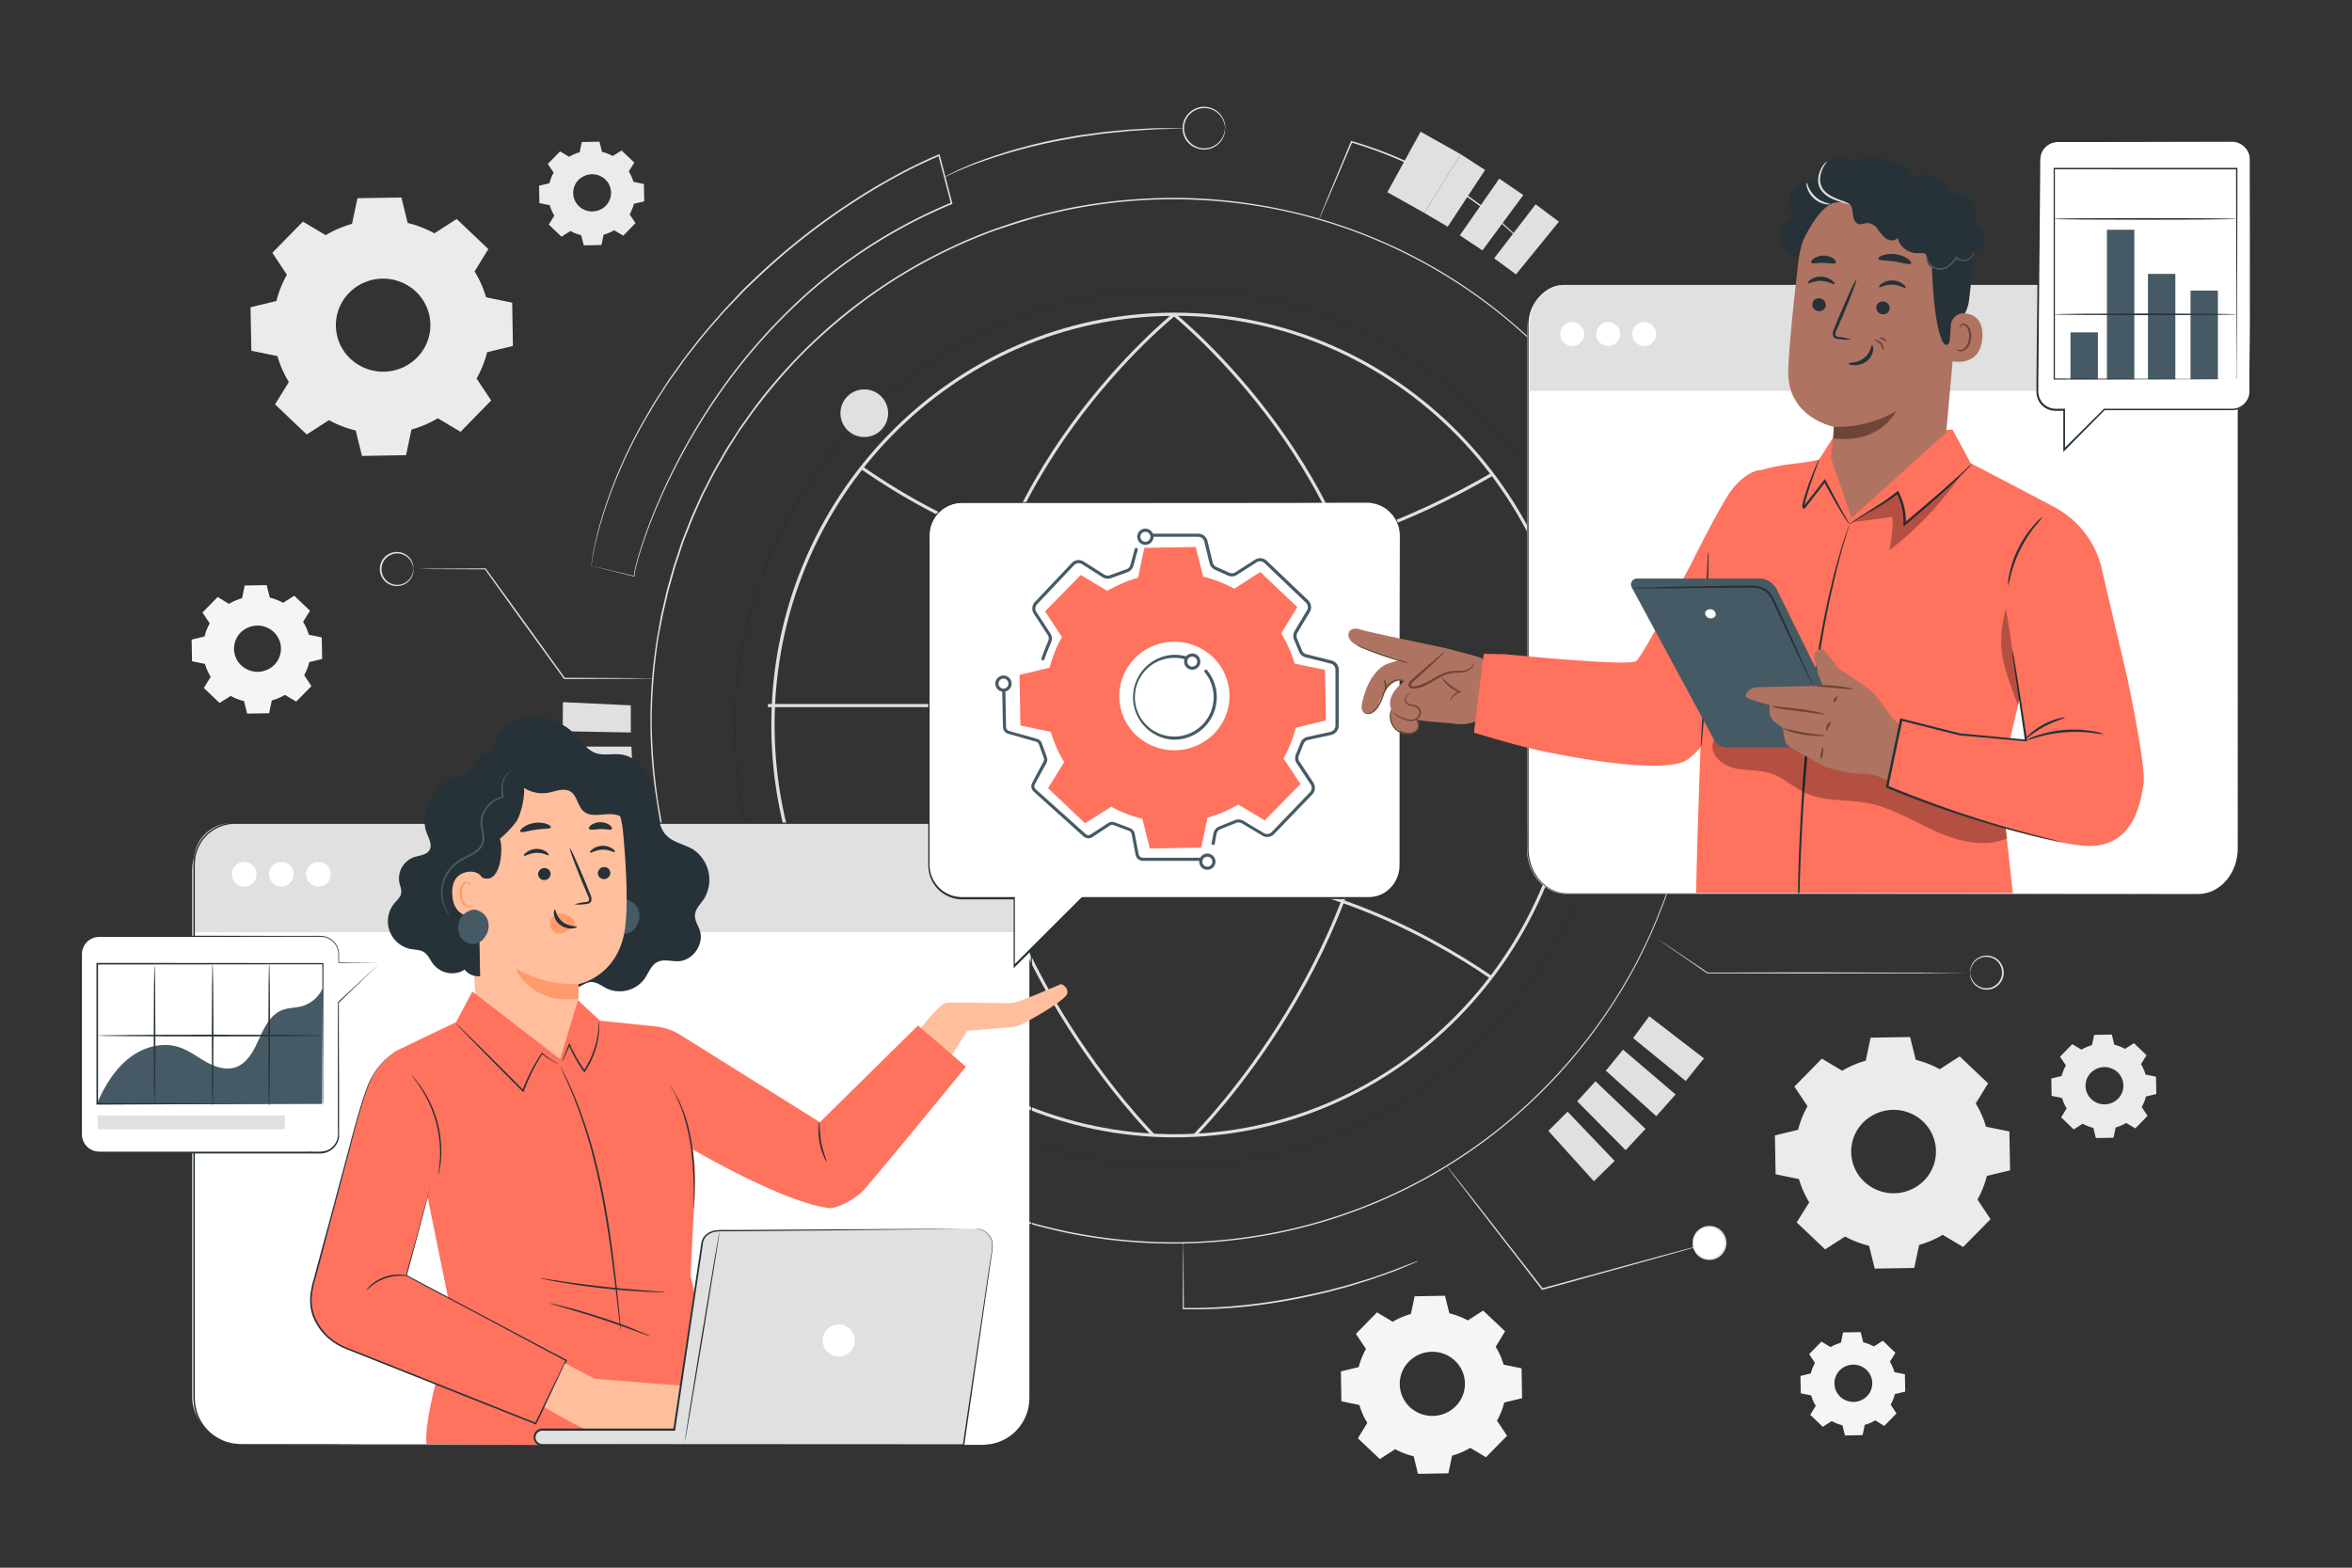 <svg xmlns="http://www.w3.org/2000/svg" viewBox="0 0 750 500"><rect x="0" y="0" width="750" height="500" fill="#333333" stroke="none"/><g id="freepik--background-complete--inject-68"><path d="M587.4,341.52a31.44,31.44,0,0,1,7.54-3.22l1.55-7.34,12.59-.21,1.81,7.27a31.31,31.31,0,0,1,7.65,3l6.36-4.1,9.06,8.61-3.94,6.4a30,30,0,0,1,3.27,7.42l7.46,1.52.22,12.4-7.4,1.78a30.37,30.37,0,0,1-3,7.53l4.17,6.26L626,397.72l-6.51-3.88a31.37,31.37,0,0,1-7.53,3.22l-1.55,7.34-12.6.21L596,397.33a31.22,31.22,0,0,1-7.64-2.95l-6.37,4.1-9.06-8.61,4-6.4a30.43,30.43,0,0,1-3.28-7.42l-7.45-1.52-.22-12.4,7.39-1.79a30.49,30.49,0,0,1,3-7.52l-4.17-6.26,8.75-8.92,6.5,3.88Zm8,15.35a13.18,13.18,0,0,0,.38,21.1,13.67,13.67,0,0,0,16.46-.29,13.18,13.18,0,0,0-.38-21.1A13.67,13.67,0,0,0,595.42,356.87Z" style="fill:#ebebeb"></path><path d="M444.1,421.56a24,24,0,0,1,5.8-2.48l1.19-5.64,9.69-.17,1.39,5.6a24.09,24.09,0,0,1,5.88,2.27l4.89-3.15,7,6.62-3,4.93a23,23,0,0,1,2.52,5.7l5.73,1.17.17,9.54-5.69,1.37a23.13,23.13,0,0,1-2.31,5.78l3.21,4.82-6.73,6.86-5-3a23.8,23.8,0,0,1-5.79,2.48l-1.19,5.64-9.69.17-1.39-5.6a24.09,24.09,0,0,1-5.88-2.27l-4.9,3.16-7-6.63,3-4.92a23.12,23.12,0,0,1-2.52-5.7l-5.73-1.18-.17-9.53,5.69-1.38a23.29,23.29,0,0,1,2.31-5.78l-3.21-4.82,6.73-6.86,5,3Zm6.17,11.8a10.14,10.14,0,0,0,.29,16.23,10.52,10.52,0,0,0,12.66-.22,10.14,10.14,0,0,0-.29-16.23A10.52,10.52,0,0,0,450.27,433.36Z" style="fill:#f5f5f5"></path><path d="M663.73,334.78a13.26,13.26,0,0,1,3.36-1.44l.69-3.28,5.63-.1.81,3.25a14.17,14.17,0,0,1,3.41,1.32l2.84-1.83,4,3.85-1.76,2.86a13.36,13.36,0,0,1,1.46,3.31l3.33.68.1,5.53-3.31.8a13.26,13.26,0,0,1-1.34,3.36l1.86,2.8-3.9,4-2.91-1.73a13.6,13.6,0,0,1-3.36,1.43l-.69,3.28-5.63.1-.81-3.25a14.33,14.33,0,0,1-3.41-1.32l-2.84,1.83-4-3.85L659,353.5a13.36,13.36,0,0,1-1.46-3.31l-3.33-.68-.09-5.53,3.3-.8a13.64,13.64,0,0,1,1.34-3.36l-1.86-2.8,3.9-4,2.91,1.74Zm3.58,6.85a5.88,5.88,0,0,0,.17,9.42,6.11,6.11,0,0,0,7.35-.13,5.88,5.88,0,0,0-.17-9.42A6.11,6.11,0,0,0,667.31,341.63Z" style="fill:#ebebeb"></path><path d="M583.65,429.68a13.83,13.83,0,0,1,3.37-1.43l.69-3.28,5.62-.1.81,3.25a14.17,14.17,0,0,1,3.41,1.32l2.85-1.83,4,3.85-1.76,2.86a13.36,13.36,0,0,1,1.46,3.31l3.33.68.1,5.53-3.3.8a13.64,13.64,0,0,1-1.34,3.36l1.86,2.8-3.91,4L598,453a13.48,13.48,0,0,1-3.37,1.44l-.69,3.28-5.62.1-.81-3.25a14,14,0,0,1-3.42-1.33l-2.84,1.84-4-3.85,1.76-2.86a13,13,0,0,1-1.46-3.31l-3.33-.68-.1-5.53,3.3-.8a13.64,13.64,0,0,1,1.34-3.36l-1.86-2.8,3.91-4,2.9,1.73Zm3.58,6.86a5.89,5.89,0,0,0,.17,9.42,6.11,6.11,0,0,0,7.35-.13,5.88,5.88,0,0,0-.17-9.42A6.11,6.11,0,0,0,587.23,436.54Z" style="fill:#f5f5f5"></path><path d="M103.85,75a34.74,34.74,0,0,1,8.4-3.6L114,63.21,128,63l2,8.12a34.49,34.49,0,0,1,8.52,3.3l7.1-4.58,10.1,9.6-4.39,7.14A33.39,33.39,0,0,1,155,94.82l8.32,1.7.24,13.82-8.24,2a33.75,33.75,0,0,1-3.35,8.39l4.65,7-9.76,10-7.25-4.33a34.65,34.65,0,0,1-8.4,3.59l-1.73,8.18-14.05.25-2-8.12a34.49,34.49,0,0,1-8.52-3.3l-7.1,4.58-10.1-9.6,4.4-7.14a33.22,33.22,0,0,1-3.65-8.27l-8.31-1.7L79.89,98l8.25-2a33.45,33.45,0,0,1,3.35-8.38l-4.65-7,9.75-9.94L103.85,75Zm8.93,17.11a14.69,14.69,0,0,0,.43,23.52,15.21,15.21,0,0,0,18.35-.32,14.7,14.7,0,0,0-.42-23.53A15.26,15.26,0,0,0,112.78,92.1Z" style="fill:#ebebeb"></path><path d="M181.48,50a13.6,13.6,0,0,1,3.36-1.43l.69-3.28,5.63-.1.81,3.25a14.33,14.33,0,0,1,3.41,1.32L198.22,48l4.05,3.85-1.76,2.85A13.59,13.59,0,0,1,202,58l3.33.68.1,5.53-3.31.8a13.26,13.26,0,0,1-1.34,3.36l1.86,2.8-3.9,4-2.91-1.74a13.26,13.26,0,0,1-3.36,1.44l-.69,3.28-5.63.1L185.31,75a14,14,0,0,1-3.41-1.33l-2.84,1.84L175,71.62l1.76-2.86a13.36,13.36,0,0,1-1.46-3.31L172,64.77l-.1-5.53,3.31-.8a13.26,13.26,0,0,1,1.34-3.36l-1.86-2.8,3.9-4L181.48,50Zm3.58,6.86a5.88,5.88,0,0,0,.17,9.42,6.11,6.11,0,0,0,7.35-.13,5.89,5.89,0,0,0-.17-9.42A6.11,6.11,0,0,0,185.06,56.89Z" style="fill:#ebebeb"></path><path d="M73,192.6a17.28,17.28,0,0,1,4.18-1.79l.86-4.07,7-.12,1,4a16.85,16.85,0,0,1,4.24,1.64L93.84,190l5,4.78-2.19,3.55a16.7,16.7,0,0,1,1.82,4.11l4.13.85.13,6.88-4.11,1A16.74,16.74,0,0,1,97,215.35l2.31,3.48-4.85,4.94-3.61-2.15a17.28,17.28,0,0,1-4.18,1.79l-.86,4.07-7,.12-1-4a16.85,16.85,0,0,1-4.24-1.64L70,224.2l-5-4.78,2.19-3.55a16.6,16.6,0,0,1-1.82-4.12l-4.14-.84L61.11,204l4.1-1a17,17,0,0,1,1.67-4.17l-2.31-3.48,4.85-4.95L73,192.6Zm4.45,8.51a7.32,7.32,0,0,0,.21,11.71,7.59,7.59,0,0,0,9.13-.16A7.32,7.32,0,0,0,86.61,201,7.59,7.59,0,0,0,77.48,201.11Z" style="fill:#f5f5f5"></path></g><g id="freepik--Graphics--inject-68"><path d="M514,232s0-.77-.08-2.27c0-.75-.05-1.68-.08-2.79s-.06-2.4-.2-3.86-.24-3.09-.39-4.89-.47-3.75-.73-5.87a146.81,146.81,0,0,0-2.84-14.49A137.4,137.4,0,0,0,504,180.28a134.08,134.08,0,0,0-9.73-19.69,141.3,141.3,0,0,0-35.49-39.71A139.25,139.25,0,0,0,400,94.78a142.07,142.07,0,0,0-54.72.62c-3.12.72-6.26,1.39-9.36,2.35s-6.2,1.93-9.31,3a140.21,140.21,0,0,0-35.37,19,152.48,152.48,0,0,0-15.76,13.57,150.46,150.46,0,0,0-13.79,16.1,137,137,0,0,0-11.38,18.32c-.81,1.63-1.72,3.21-2.44,4.88l-2.25,5-2,5.11L243,184l-.44,1.3-.88,2.62-.89,2.62-.76,2.67c-.47,1.78-1.07,3.54-1.44,5.36s-.83,3.62-1.25,5.44-.65,3.67-1,5.51a139.24,139.24,0,0,0,0,44.94,136.41,136.41,0,0,0,5.32,21.61l.88,2.61L243,280l.51,1.28,2,5.12,2.25,5c.36.84.77,1.65,1.19,2.46l1.25,2.42a136.43,136.43,0,0,0,11.38,18.33,150.58,150.58,0,0,0,13.79,16.11,154.78,154.78,0,0,0,15.76,13.57,146.2,146.2,0,0,0,17.21,10.89,148.05,148.05,0,0,0,18.17,8.13c3.11,1,6.17,2.16,9.31,3s6.25,1.62,9.36,2.34a141.77,141.77,0,0,0,54.73.63,139.42,139.42,0,0,0,58.81-26.11,141.3,141.3,0,0,0,35.49-39.71,134.57,134.57,0,0,0,9.72-19.7c.6-1.57,1.28-3.09,1.78-4.62s1-3,1.52-4.49.87-2.92,1.29-4.32.84-2.77,1.14-4.13a146.1,146.1,0,0,0,2.84-14.48c.26-2.12.55-4.07.73-5.87s.27-3.43.39-4.89.17-2.74.2-3.85.06-2,.08-2.8c0-1.5.08-2.26.08-2.26s0,.76,0,2.26c0,.76,0,1.69,0,2.8s0,2.4-.18,3.86-.22,3.09-.36,4.89-.45,3.76-.71,5.88a145.12,145.12,0,0,1-2.79,14.51c-.3,1.36-.75,2.72-1.13,4.14s-.76,2.88-1.28,4.33l-1.52,4.5c-.49,1.54-1.17,3.05-1.77,4.64a134.18,134.18,0,0,1-9.7,19.74A141.41,141.41,0,0,1,459,343.42,139.69,139.69,0,0,1,400,369.66a142.5,142.5,0,0,1-54.91-.59c-3.12-.72-6.28-1.39-9.39-2.35s-6.22-1.94-9.35-3a148.91,148.91,0,0,1-18.23-8.14,147.23,147.23,0,0,1-17.27-10.93,139.61,139.61,0,0,1-29.67-29.77,138.15,138.15,0,0,1-11.43-18.4l-1.25-2.43c-.42-.81-.83-1.63-1.19-2.47l-2.27-5q-1-2.56-2-5.13l-.5-1.29-.45-1.31-.88-2.63a136.34,136.34,0,0,1-5.34-21.69,139.91,139.91,0,0,1,0-45.11l1-5.53q.63-2.73,1.25-5.45c.38-1.83,1-3.6,1.46-5.39l.76-2.67.88-2.64.89-2.62.45-1.31.5-1.29q1-2.57,2-5.13l2.27-5c.72-1.68,1.63-3.26,2.44-4.9a138.68,138.68,0,0,1,11.43-18.39A151.38,151.38,0,0,1,275.08,133a153.42,153.42,0,0,1,15.81-13.61,147.23,147.23,0,0,1,17.27-10.93,148.91,148.91,0,0,1,18.23-8.14c3.13-1,6.2-2.16,9.35-3s6.27-1.62,9.39-2.35a142.42,142.42,0,0,1,54.9-.59,139.84,139.84,0,0,1,59,26.23,141.39,141.39,0,0,1,35.52,39.86,134.37,134.37,0,0,1,9.71,19.75,137.89,137.89,0,0,1,5.7,17.6,145.81,145.81,0,0,1,2.79,14.52c.26,2.12.54,4.08.71,5.88s.26,3.43.36,4.89.16,2.75.18,3.86,0,2.05,0,2.8C514,231.24,514,232,514,232Z" style="fill:#263238"></path><path d="M188.58,180.4s0-.07,0-.23,0-.38.08-.68c.06-.6.2-1.49.38-2.65.4-2.33,1.13-5.73,2.33-10.05A152.9,152.9,0,0,1,206.47,132c.51-.86,1-1.74,1.54-2.63s1.05-1.79,1.64-2.66l3.51-5.42c1.24-1.82,2.57-3.63,3.89-5.49s2.76-3.71,4.23-5.56c2.85-3.79,6.14-7.44,9.45-11.26L236,93.36l1.35-1.42,1.43-1.36,2.88-2.75a216.14,216.14,0,0,1,26.13-21c4.82-3.27,9.83-6.46,15.1-9.4a155.12,155.12,0,0,1,16.43-8.17l.28-.11.07.29c.54,2.07,1.13,4.31,1.71,6.55.78,3,1.56,6,2.3,8.81l.06.22-.21.08a164.82,164.82,0,0,0-44.4,27.38,183.33,183.33,0,0,0-30.42,34.2,200.7,200.7,0,0,0-18.08,32.4c-2.15,4.88-3.92,9.43-5.33,13.57-.7,2.07-1.34,4-1.85,5.89-.27.92-.49,1.82-.71,2.69a12.62,12.62,0,0,0-.41,2.5v.15l-.12,0-10.18-2.54-2.62-.66-.87-.23s.32.06.91.2l2.65.62,10.16,2.42-.12.13a11.6,11.6,0,0,1,.39-2.61c.21-.87.43-1.78.7-2.71.5-1.86,1.13-3.83,1.82-5.9,1.39-4.15,3.14-8.72,5.28-13.62a199.2,199.2,0,0,1,18-32.51,183,183,0,0,1,30.45-34.33A164.74,164.74,0,0,1,303.37,64.6l-.15.31c-.74-2.83-1.52-5.81-2.3-8.81-.59-2.24-1.17-4.48-1.71-6.55l.34.17a155.85,155.85,0,0,0-16.37,8.13c-5.25,2.94-10.25,6.12-15.07,9.38a218.62,218.62,0,0,0-26.09,21l-2.87,2.74-1.43,1.35-1.35,1.41-5.31,5.55c-3.31,3.81-6.59,7.44-9.45,11.22-1.47,1.85-2.93,3.66-4.22,5.54s-2.66,3.66-3.9,5.47-2.37,3.64-3.52,5.4c-.59.87-1.12,1.76-1.64,2.65s-1,1.76-1.55,2.62a155.28,155.28,0,0,0-15.21,34.71c-1.23,4.3-2,7.7-2.42,10-.2,1.16-.35,2.05-.43,2.65l-.1.67A2.32,2.32,0,0,1,188.58,180.4Z" style="fill:#e0e0e0"></path><path d="M540.76,229.87s0-.91-.09-2.7c0-.89-.06-2-.1-3.32s-.07-2.86-.23-4.6-.29-3.68-.46-5.82-.56-4.47-.87-7c-.71-5-1.81-10.82-3.38-17.25-.37-1.61-.9-3.23-1.36-4.92-.23-.84-.48-1.69-.72-2.55-.13-.43-.25-.86-.37-1.3s-.29-.86-.44-1.3l-1.82-5.34c-.59-1.83-1.4-3.63-2.11-5.51a160.79,160.79,0,0,0-11.59-23.46,168.16,168.16,0,0,0-42.28-47.32,166.06,166.06,0,0,0-70.05-31.1,169.32,169.32,0,0,0-65.2.74c-3.71.86-7.46,1.66-11.15,2.79s-7.39,2.31-11.1,3.55A166.9,166.9,0,0,0,275.3,96.12a181.72,181.72,0,0,0-18.77,16.16,179.23,179.23,0,0,0-16.43,19.18c-1.24,1.73-2.47,3.47-3.71,5.21s-2.31,3.6-3.47,5.4-2.2,3.69-3.29,5.54l-1.61,2.8-1.49,2.88-1.48,2.89c-.5,1-1,1.93-1.42,2.93L221,165.05c-.8,2-1.61,4.06-2.41,6.1l-.6,1.52-.53,1.56-1,3.12-1.06,3.12-.9,3.18-.9,3.18-.45,1.59-.37,1.62c-.5,2.15-1,4.31-1.49,6.48L210,203.08a180.57,180.57,0,0,0-2.18,26.77A180.7,180.7,0,0,0,210,256.63q.6,3.28,1.18,6.57c.49,2.16,1,4.32,1.48,6.47s1.15,4.27,1.72,6.4l.9,3.18,1.06,3.12,1.05,3.12.53,1.56.6,1.52,2.4,6.1c.9,2,1.8,4,2.69,5.95l.68,1.48.74,1.44,1.48,2.89,1.49,2.88,1.61,2.81c1.09,1.85,2.09,3.76,3.29,5.54s2.31,3.61,3.47,5.4l3.7,5.21a179.6,179.6,0,0,0,16.44,19.19,182.1,182.1,0,0,0,18.78,16.17,166.45,166.45,0,0,0,42.14,22.66c3.71,1.24,7.36,2.57,11.1,3.55,3.69,1.13,7.44,1.93,11.15,2.79a164.21,164.21,0,0,0,22.3,3.11,165.9,165.9,0,0,0,42.91-2.37A165.76,165.76,0,0,0,475,362.26a168.32,168.32,0,0,0,42.28-47.32,160.19,160.19,0,0,0,11.58-23.46c.72-1.88,1.52-3.68,2.12-5.51l1.81-5.34c.31-.87.58-1.73.81-2.6s.49-1.71.73-2.55c.45-1.68,1-3.3,1.35-4.92,1.57-6.42,2.67-12.2,3.38-17.25.31-2.53.65-4.85.87-7s.32-4.09.46-5.83.2-3.27.23-4.59.07-2.43.1-3.32c.05-1.79.09-2.71.09-2.71s0,.92,0,2.71c0,.89,0,2-.07,3.32s0,2.86-.21,4.6-.27,3.69-.43,5.83-.54,4.47-.85,7a173.42,173.42,0,0,1-3.33,17.28c-.36,1.62-.89,3.24-1.35,4.93-.24.84-.48,1.69-.72,2.56s-.5,1.73-.8,2.6l-1.81,5.35c-.59,1.84-1.4,3.64-2.11,5.53a160.38,160.38,0,0,1-11.56,23.51,168.49,168.49,0,0,1-42.3,47.46A166.29,166.29,0,0,1,405,393.79a169.51,169.51,0,0,1-65.39-.7c-3.72-.86-7.48-1.66-11.18-2.8-3.75-1-7.41-2.31-11.13-3.55A167,167,0,0,1,275,364a166.2,166.2,0,0,1-35.33-35.45L236,323.35l-3.49-5.42c-1.2-1.78-2.2-3.7-3.3-5.56l-1.62-2.81-1.49-2.89-1.48-2.9-.75-1.45-.67-1.48-2.7-6c-.8-2-1.61-4.07-2.41-6.11l-.61-1.54-.53-1.56-1-3.12-1.06-3.14-.91-3.19c-.57-2.13-1.28-4.24-1.72-6.41s-1-4.33-1.49-6.5-.79-4.39-1.18-6.59a166.12,166.12,0,0,1,0-53.71l1.17-6.59,1.5-6.49.37-1.63.45-1.59.9-3.2.91-3.18,1.06-3.14,1-3.12.53-1.56.61-1.54c.8-2,1.61-4.07,2.41-6.11l2.7-6c.43-1,.92-2,1.42-2.94l1.49-2.89,1.49-2.89,1.61-2.81c1.1-1.86,2.1-3.78,3.3-5.56l3.49-5.42,3.71-5.22A165.84,165.84,0,0,1,275,95.72,167.2,167.2,0,0,1,317.28,73c3.72-1.24,7.38-2.58,11.13-3.55,3.7-1.14,7.46-1.94,11.18-2.8A168.52,168.52,0,0,1,362,63.55,165.82,165.82,0,0,1,405,66a166.11,166.11,0,0,1,70.2,31.23,168.49,168.49,0,0,1,42.3,47.46A160.08,160.08,0,0,1,529,168.17c.71,1.88,1.51,3.69,2.11,5.52s1.22,3.61,1.8,5.36c.15.43.29.86.44,1.3l.37,1.3q.36,1.29.72,2.55c.46,1.69,1,3.31,1.34,4.93a171.4,171.4,0,0,1,3.34,17.28c.31,2.53.64,4.86.85,7s.3,4.09.43,5.83.19,3.27.21,4.59.05,2.44.07,3.33C540.76,229,540.76,229.87,540.76,229.87Z" style="fill:#e0e0e0"></path><path d="M390.66,40.9c-.06,0,0-.59-.31-1.6a6.61,6.61,0,0,0-2.43-3.54,6.48,6.48,0,0,0-6.1-.88,6.41,6.41,0,0,0-3,2.24,6.52,6.52,0,0,0-1.24,3.78A6.45,6.45,0,0,0,387.92,46a6.61,6.61,0,0,0,2.43-3.54c.27-1,.25-1.6.31-1.6a2.43,2.43,0,0,1,0,.43,6,6,0,0,1-.14,1.22,6.65,6.65,0,0,1-2.41,3.78,6.78,6.78,0,0,1-6.48,1A6.7,6.7,0,0,1,378.44,45a6.84,6.84,0,0,1,0-8.16,6.84,6.84,0,0,1,9.7-1.35,6.65,6.65,0,0,1,2.41,3.78,6.08,6.08,0,0,1,.14,1.22A2.43,2.43,0,0,1,390.66,40.9Z" style="fill:#e0e0e0"></path><path d="M208.18,216.41l-.53,0-1.54,0-5.79.07-20.33.1h-.12l-.07-.1-11.21-15.49c-5.15-7.14-10-13.83-14-19.48l.18.09-16.9-.09-4.73-.07-1.25,0a2.43,2.43,0,0,1-.43,0,1.34,1.34,0,0,1,.43,0l1.25,0,4.73-.07,16.9-.09h.11l.07.09L169,200.76l11.17,15.51-.19-.1,20.33.09,5.79.07,1.54,0A2,2,0,0,1,208.18,216.41Z" style="fill:#e0e0e0"></path><path d="M131.84,181.45s0,.11,0,.33a3.81,3.81,0,0,1-.1,1,5.13,5.13,0,0,1-1.88,3,5.39,5.39,0,0,1-5.13.83,5.28,5.28,0,0,1-2.55-1.89,5.43,5.43,0,0,1,0-6.47,5.28,5.28,0,0,1,2.55-1.89,5.39,5.39,0,0,1,5.13.83,5.13,5.13,0,0,1,1.88,3,3.81,3.81,0,0,1,.1,1c0,.22,0,.34,0,.34s0-.47-.26-1.25a5.25,5.25,0,0,0-1.91-2.76,5,5,0,1,0,0,8,5.23,5.23,0,0,0,1.91-2.75C131.8,181.91,131.79,181.44,131.84,181.45Z" style="fill:#e0e0e0"></path><path d="M628.21,310.25s0-.11,0-.33a3.89,3.89,0,0,1,.1-1,5.21,5.21,0,0,1,1.89-3,5.39,5.39,0,0,1,7.68,1.06,5.44,5.44,0,0,1-2.55,8.36,5.41,5.41,0,0,1-5.13-.83,5.23,5.23,0,0,1-1.89-3,3.81,3.81,0,0,1-.1-1c0-.22,0-.34,0-.34s0,.47.26,1.25a5.23,5.23,0,0,0,1.91,2.75,5,5,0,1,0,4.74-8.68,5.07,5.07,0,0,0-4.74.68,5.23,5.23,0,0,0-1.91,2.75C628.25,309.79,628.26,310.25,628.21,310.25Z" style="fill:#e0e0e0"></path><path d="M527.65,298.89a1.74,1.74,0,0,1,.32.18l.89.58,3.4,2.25,12.3,8.29-.11,0,31.8-.06,36.87.08,11.18.08,3,.05.79,0a.76.76,0,0,1,.26,0l-.26,0-.79,0-3,0-11.18.09-36.87.07-31.8-.05h-.07l0,0-12.2-8.44-3.34-2.34-.86-.63C527.74,299,527.64,298.9,527.65,298.89Z" style="fill:#e0e0e0"></path><path d="M452.21,402.22s-.07,0-.22.12l-.68.31-2.62,1.12c-1.15.47-2.54,1.08-4.18,1.72l-5.62,2c-2.08.76-4.42,1.43-6.9,2.23s-5.19,1.45-8,2.24c-5.7,1.38-12,2.73-18.7,3.73a162.6,162.6,0,0,1-27.94,1.89h-.2v-.21c0-6.31.07-11.53.09-15.23,0-1.79,0-3.21.06-4.23q0-.68,0-1.11a.19.19,0,1,1,.06,0c0,.29,0,.66,0,1.11,0,1,0,2.44.05,4.23,0,3.7.06,8.92.1,15.23l-.21-.21a170.14,170.14,0,0,0,27.85-2c6.67-1,13-2.33,18.65-3.69,2.82-.77,5.52-1.43,8-2.19s4.82-1.42,6.9-2.16l5.64-2c1.65-.61,3-1.19,4.2-1.63l2.66-1,.7-.25Z" style="fill:#e0e0e0"></path><path d="M545,396.46a.86.86,0,0,1-.26.1l-.76.24-2.93.86-10.81,3.06-35.72,9.92-2.63.72-.17.05-.1-.14c-8.47-10.95-16.07-20.76-21.57-27.88L463.62,375l-1.72-2.29-.44-.61a.93.93,0,0,1-.13-.21l.17.18.48.58,1.8,2.23,6.56,8.31L492,411l-.28-.09,2.63-.72,35.76-9.78,10.86-2.9,3-.76.78-.19A1,1,0,0,1,545,396.46Z" style="fill:#e0e0e0"></path><path d="M377.35,40.9a4.44,4.44,0,0,1-.79.07l-2.28.09-3.61.12-2.25.07-2.52.16-5.78.38-6.61.67c-2.33.23-4.75.63-7.27.95s-5.11.87-7.77,1.31A171.84,171.84,0,0,0,311.83,52c-3.33,1.21-5.95,2.36-7.76,3.16l-2.06,1a5.14,5.14,0,0,1-.73.32A4.68,4.68,0,0,1,302,56c.45-.26,1.14-.6,2-1.05,1.79-.86,4.4-2.06,7.72-3.33a160,160,0,0,1,26.67-7.44c2.67-.45,5.26-1,7.79-1.3s5-.71,7.3-.93l6.63-.62,5.79-.32,2.53-.13,2.25,0,3.61,0h2.29A4.37,4.37,0,0,1,377.35,40.9Z" style="fill:#e0e0e0"></path><path d="M374.52,362.75c-70.89,0-128.57-59-128.57-131.52S303.63,99.71,374.52,99.71s128.57,59,128.57,131.52S445.42,362.75,374.52,362.75Zm0-262C304.18,100.71,247,159.26,247,231.23s57.23,130.52,127.57,130.52S502.09,303.2,502.09,231.23,444.87,100.71,374.52,100.71Z" style="fill:#e0e0e0"></path><path d="M367.44,362.43c-.59-.58-58.87-59-58.87-134.19,0-39.3,17.85-72.13,32.82-92.74,16.22-22.33,32.66-35.55,32.82-35.68l.63.78c-.17.13-16.52,13.28-32.66,35.51-14.87,20.49-32.61,53.11-32.61,92.13,0,74.75,58,132.9,58.57,133.48Z" style="fill:#e0e0e0"></path><path d="M372.72,181.91c-34.83,0-67-10.59-98.29-32.37l.57-.82c31.13,21.66,63.1,32.19,97.72,32.19,42.25,0,79.18-16.3,102.72-30l.5.86C452.29,165.53,415.19,181.91,372.72,181.91Z" style="fill:#e0e0e0"></path><path d="M475.4,312.24c-22.61-15.46-58.65-33.88-102-33.88-43,0-80.61,16.31-104.57,30l-.5-.87c24.07-13.74,61.83-30.12,105.07-30.12,43.58,0,79.81,18.52,102.54,34.05Z" style="fill:#e0e0e0"></path><path d="M381.32,362.43l-.7-.71c.58-.58,58.57-58.73,58.57-133.48,0-39-17.75-71.66-32.63-92.16-16.14-22.21-32.47-35.35-32.63-35.48l.62-.78c.16.13,16.6,13.35,32.82,35.68,15,20.61,32.82,53.44,32.82,92.74C440.19,303.42,381.91,361.85,381.32,362.43Z" style="fill:#e0e0e0"></path><rect x="244.87" y="224.54" width="258.73" height="1" style="fill:#e0e0e0"></rect><polygon points="543.35 337.55 525.89 324.12 520.76 331.09 537.55 344.78 543.35 337.55" style="fill:#e0e0e0"></polygon><polygon points="534.31 349.07 517.55 334.77 512.07 341.48 528.15 356 534.31 349.07" style="fill:#e0e0e0"></polygon><polygon points="524.72 360.05 508.76 344.87 502.93 351.26 518.38 366.83 524.72 360.05" style="fill:#e0e0e0"></polygon><polygon points="514.87 370.26 499.86 354.56 493.73 360.68 508.26 376.75 514.87 370.26" style="fill:#e0e0e0"></polygon><path d="M487.08,79.22l-.19-.16-.5-.49-1.91-1.93c-.83-.83-1.8-1.9-3.06-3l-2-1.79c-.7-.64-1.43-1.32-2.26-2-1.66-1.3-3.38-2.83-5.42-4.24l-3.1-2.24-3.4-2.22a137.71,137.71,0,0,0-15.83-8.68,129.78,129.78,0,0,0-18.48-7l.27-.13-7.55,17.73c-.92,2.12-1.66,3.81-2.18,5l-.59,1.32a2.16,2.16,0,0,1-.23.44,2.64,2.64,0,0,1,.16-.47c.13-.34.3-.79.52-1.35.5-1.22,1.19-2.92,2.06-5.07,1.81-4.38,4.36-10.53,7.38-17.8l.08-.2.19.06a124.26,124.26,0,0,1,18.59,7,133.82,133.82,0,0,1,15.87,8.74l3.4,2.25,3.1,2.28c2,1.42,3.75,3,5.4,4.29.82.66,1.55,1.35,2.24,2l2,1.83c1.25,1.11,2.2,2.2,3,3.06l1.84,2,.46.52C487,79.14,487.09,79.21,487.08,79.22Z" style="fill:#e0e0e0"></path><polygon points="453 42 442.39 61.3 454.2 67.92 465.77 49.18 453 42" style="fill:#e0e0e0"></polygon><polygon points="465.77 49.18 454.2 67.92 461.65 72.31 473.56 54.21 465.77 49.18" style="fill:#e0e0e0"></polygon><polygon points="478.08 56.98 465.51 75.07 472.72 79.86 485.75 62.21 478.08 56.98" style="fill:#e0e0e0"></polygon><polygon points="489.68 65.16 476.45 82.39 483.42 87.51 497.1 70.71 489.68 65.16" style="fill:#e0e0e0"></polygon><polygon points="179.75 247.4 201.77 246.76 201.34 238.12 179.41 238.13 179.75 247.4" style="fill:#e0e0e0"></polygon><polygon points="179.44 233.22 201.16 233.62 201.14 224.96 179.49 223.95 179.44 233.22" style="fill:#e0e0e0"></polygon><circle cx="545.01" cy="396.46" r="5.22" style="fill:#fff"></circle><path d="M539.79,396.46s0-.11,0-.33a3.93,3.93,0,0,1,.1-1,5.21,5.21,0,0,1,1.89-3,5.35,5.35,0,0,1,5.13-.83,5.26,5.26,0,0,1,2.54,1.89,5.43,5.43,0,0,1,1.08,3.23,5.52,5.52,0,0,1-1.07,3.24,5.41,5.41,0,0,1-7.68,1.06,5.2,5.2,0,0,1-1.89-3,3.81,3.81,0,0,1-.1-1c0-.22,0-.34,0-.34s0,.47.26,1.25a5.19,5.19,0,0,0,1.91,2.76,5,5,0,1,0,0-8,5.17,5.17,0,0,0-1.91,2.75C539.83,396,539.84,396.47,539.79,396.46Z" style="fill:#e0e0e0"></path><circle cx="275.6" cy="131.79" r="7.6" style="fill:#e0e0e0"></circle></g><g id="freepik--character-1--inject-68"><rect x="61.3" y="262.55" width="266.95" height="198.26" rx="14.88" style="fill:#fff"></rect><path d="M73.92,262.55H314.08a14.75,14.75,0,0,1,14.75,14.75v20a0,0,0,0,1,0,0h-267a0,0,0,0,1,0,0V274.59A12,12,0,0,1,73.92,262.55Z" style="fill:#e0e0e0"></path><path d="M81.8,278.84a3.93,3.93,0,1,1-3.93-3.93A3.93,3.93,0,0,1,81.8,278.84Z" style="fill:#fff"></path><path d="M93.63,278.84a3.93,3.93,0,1,1-3.93-3.93A3.93,3.93,0,0,1,93.63,278.84Z" style="fill:#fff"></path><path d="M105.47,278.84a3.93,3.93,0,1,1-3.93-3.93A3.93,3.93,0,0,1,105.47,278.84Z" style="fill:#fff"></path><path d="M314,460.82l.59-.05a10.8,10.8,0,0,0,1.73-.18,14.87,14.87,0,0,0,12.19-11.68,40.41,40.41,0,0,0,.28-7.08c0-2.54,0-5.25,0-8.11,0-22.92,0-56.08-.08-97.05q0-15.36,0-32.15,0-8.38,0-17.11v-8.8a18.89,18.89,0,0,0-.37-4.38,14.8,14.8,0,0,0-4.39-7.59,14,14,0,0,0-3.73-2.49,14.39,14.39,0,0,0-4.35-1.26,44.18,44.18,0,0,0-4.62-.12h-19l-39.58,0-176.24,0H74.93c-.48,0-1,0-1.44.08a13.31,13.31,0,0,0-2.79.65,12.7,12.7,0,0,0-7.82,7.79,12.54,12.54,0,0,0-.65,2.77,24.62,24.62,0,0,0-.1,2.86v23q0,22.85,0,45c0,29.48,0,57.92,0,85V445c0,.84,0,1.65.08,2.46l.18,1.21c.07.4.2.79.29,1.18a14.61,14.61,0,0,0,5.39,7.83,15.12,15.12,0,0,0,4.24,2.19,16.54,16.54,0,0,0,4.69.7h37.33l67,0,97,.08,26.38,0,6.86,0,2.34,0-2.34,0-6.86,0-26.38,0-97,.08-67,0L77,461a16.92,16.92,0,0,1-4.83-.72A15.29,15.29,0,0,1,62.22,450c-.09-.41-.22-.81-.29-1.23l-.19-1.24c-.05-.84-.1-1.68-.09-2.51V429.94c0-27.09,0-55.53,0-85V277a26.06,26.06,0,0,1,.1-2.92,12.77,12.77,0,0,1,.68-2.87,13.19,13.19,0,0,1,8.13-8.11,14.21,14.21,0,0,1,2.9-.67c.49-.05,1-.05,1.48-.08h1.47l176.24,0h58.54a42.91,42.91,0,0,1,4.67.13,14.72,14.72,0,0,1,4.47,1.29,14.3,14.3,0,0,1,3.84,2.58,14.5,14.5,0,0,1,2.86,3.57,14.77,14.77,0,0,1,1.65,4.23,18.8,18.8,0,0,1,.37,4.47v8.8q0,8.71,0,17.11,0,16.77,0,32.15c0,41-.06,74.13-.08,97.05,0,2.86,0,5.57,0,8.11a39.78,39.78,0,0,1-.32,7.11,14.94,14.94,0,0,1-6,9.15,14.66,14.66,0,0,1-6.32,2.55,11.59,11.59,0,0,1-1.74.16Z" style="fill:#263238"></path><path d="M160.56,245.66c-3.3-2.1-4.1-7-2.31-10.46s5.6-5.6,9.46-6.22a18,18,0,0,1,15.54,5.15c2.13,2.19,3.86,5.06,6.76,6.07,2.54.88,5.36.08,8,.43,3.58.47,6.65,3,8.49,6.12a26.21,26.21,0,0,1,3,10.32c.39,3.29.65,6.91,2.93,9.31s5.75,2.84,8.52,4.5a11.65,11.65,0,0,1,3.46,15.92c-1.1,1.6-2.67,3.06-2.8,5-.12,1.76,1,3.34,1.56,5,1.38,4.34-2.18,9.5-6.73,9.76-2.3.13-4.76-.76-6.81.27s-2.81,3.48-4.12,5.36a9.84,9.84,0,0,1-12,3.09c-1.69-.83-3.29-2.19-5.16-2.07s-3.35,1.73-5.2,2.09c-2.41.46-4.7-1.32-6.14-3.31s-2.43-4.35-4.27-6c-2.4-2.14-5.78-2.67-8.82-3.72a24.9,24.9,0,0,1-14.07-34.88" style="fill:#263238"></path><path d="M195.56,288.91a6.87,6.87,0,0,1,2.69-1.77H198a3.7,3.7,0,0,1,.58-.1,2.66,2.66,0,0,1,2.09.26h0a4.94,4.94,0,0,1,2.72,2.36,5.89,5.89,0,0,1-.69,6.06,4.5,4.5,0,0,1-8.25-1.54A5.6,5.6,0,0,1,195.56,288.91Z" style="fill:#455a64"></path><path d="M151.71,320.27l-3.31-60.71a5.47,5.47,0,0,1,4.74-5.69L182,245.7c9.28-1.25,15.79,10,16.64,19.36,1,10.35,1.7,23,.69,30.81-2,15.64-14.84,18-14.84,18s-.09,3.94,0,9.6l-5.89,19.23Z" style="fill:#ffbf9d"></path><path d="M194.61,278.3a2,2,0,0,1-1.87,2.07,1.9,1.9,0,0,1-2.1-1.75,2,2,0,0,1,1.86-2.07A1.91,1.91,0,0,1,194.61,278.3Z" style="fill:#263238"></path><path d="M196.07,271.74c-.24.26-1.79-.81-3.94-.75s-3.69,1.19-3.93.93.12-.59.79-1.11a5.54,5.54,0,0,1,3.14-1.06,5.3,5.3,0,0,1,3.14.91C196,271.15,196.18,271.62,196.07,271.74Z" style="fill:#263238"></path><path d="M175.58,278.6a2,2,0,0,1-1.87,2.07,1.91,1.91,0,0,1-2.11-1.74,2,2,0,0,1,1.87-2.07A1.92,1.92,0,0,1,175.58,278.6Z" style="fill:#263238"></path><path d="M175,272.74c-.24.26-1.79-.81-3.93-.74s-3.69,1.18-3.93.92.11-.59.79-1.1a5.44,5.44,0,0,1,3.14-1.07,5.3,5.3,0,0,1,3.14.91C174.84,272.15,175.08,272.62,175,272.74Z" style="fill:#263238"></path><path d="M183.21,288.45a14.36,14.36,0,0,1,3.47-.73c.55-.07,1.06-.2,1.15-.57a2.84,2.84,0,0,0-.42-1.62l-1.74-4.13c-2.42-5.88-4.19-10.73-3.95-10.82s2.39,4.59,4.81,10.48c.59,1.45,1.15,2.83,1.68,4.15a3.2,3.2,0,0,1,.34,2.15,1.39,1.39,0,0,1-.88.83,3.73,3.73,0,0,1-.92.15A14.23,14.23,0,0,1,183.21,288.45Z" style="fill:#263238"></path><path d="M184.48,313.87a37.36,37.36,0,0,1-20.07-5s4.51,11.58,20,9.68Z" style="fill:#ff9a6c"></path><path d="M183,293.56a5.28,5.28,0,0,0-4.42-2.18,3.41,3.41,0,0,0-2.78,1.62,3.15,3.15,0,0,0,3.67,4.62,7.8,7.8,0,0,0,3.11-2,2.53,2.53,0,0,0,.65-.83,1.1,1.1,0,0,0-.11-1.08" style="fill:#ff9a6c"></path><path d="M176.93,290.11c.35,0,.42,2.3,2.46,3.9s4.52,1.27,4.55,1.6c0,.15-.54.47-1.59.53a5.87,5.87,0,0,1-3.79-1.2,5.06,5.06,0,0,1-1.92-3.28C176.53,290.69,176.77,290.1,176.93,290.11Z" style="fill:#263238"></path><path d="M175.66,263.87c-.2.59-2.35.37-4.86.75s-4.53,1.12-4.88.6c-.16-.24.18-.8,1-1.39a8.24,8.24,0,0,1,3.59-1.38,8.39,8.39,0,0,1,3.83.34C175.26,263.14,175.74,263.59,175.66,263.87Z" style="fill:#263238"></path><path d="M195.1,264.37c-.36.49-1.86,0-3.64.06s-3.28.42-3.64-.08c-.16-.25.07-.74.71-1.22a5.06,5.06,0,0,1,2.94-.89,5.12,5.12,0,0,1,2.93.9C195,263.63,195.26,264.12,195.1,264.37Z" style="fill:#263238"></path><path d="M209.13,261.79a10.72,10.72,0,0,0-4.11-5.9c-1.12-.73-2.42-1.17-3.47-2-2.25-1.82-2.77-5-4.16-7.51a11.75,11.75,0,0,0-8.95-6c-3.09-.31-6.26.61-9.27-.14-2.22-.56-4.17-2-6.42-2.44-4.38-.83-8.46,2.32-11.64,5.45,0,3.14,2.49,5.24,4.9,7.25a10.87,10.87,0,0,0,8.81,2.33c2.4-.44,5-1.65,7.1-.37s2.27,4.63,4.2,6.31c2.77,2.4,7.16.14,10.67,1.19,2.71.8,4.4,3.39,6.2,5.57s4.5,4.25,7.21,3.45A31.89,31.89,0,0,0,209.13,261.79Z" style="fill:#263238"></path><path d="M176.2,248.52c-2-.56-6-1.84-7-3.54-2.29-3.71-6.33-6.23-10.45-6a9.91,9.91,0,0,0-8.93,7.84,14.27,14.27,0,0,0-12.26,7.89,14.79,14.79,0,0,0-.78,1.83,10.86,10.86,0,0,0-.72,9.11c.68,1.77,1.83,3.75.92,5.42s-3.28,1.75-5.11,2.38a7.19,7.19,0,0,0-4.53,8c.25,1.18.81,2.36.57,3.55s-1.31,2.1-2.12,3.06A9,9,0,0,0,131,302.68c1.39.26,2.91.2,4.12.94,1.39.86,2,2.53,3,3.83a7.72,7.72,0,0,0,8.38,2.62,7.33,7.33,0,0,0,1.68-.84c.94,1.3,2.41,2.17,4.92,2.17l-.58-32.82a2.74,2.74,0,0,0,2,1.56c5.27,1.19,6-9.66,4.87-12.61a30.54,30.54,0,0,0,5.28-5.55c1.46-2.15,2.74-8,2.43-10.66C169,251.44,177.06,248.77,176.2,248.52Z" style="fill:#263238"></path><path d="M154,281.25c-.16-3.33-4.25-4.05-7.14-2.38-1.58.92-2.8,2.77-2.65,6.31.39,9.44,9.79,7.1,9.79,6.83S154.16,285.16,154,281.25Z" style="fill:#ffbf9d"></path><path d="M150.93,288.55s-.16.13-.43.26a1.65,1.65,0,0,1-1.23.08c-1-.33-1.92-1.87-2-3.58a5.38,5.38,0,0,1,.36-2.37,1.91,1.91,0,0,1,1.18-1.31.83.83,0,0,1,1,.41c.14.26.09.45.14.46s.2-.17.1-.55a1,1,0,0,0-.39-.58,1.28,1.28,0,0,0-.92-.2A2.31,2.31,0,0,0,147,282.7a5.64,5.64,0,0,0-.46,2.66c.14,1.9,1.18,3.64,2.57,4a1.76,1.76,0,0,0,1.49-.31C150.92,288.78,151,288.57,150.93,288.55Z" style="fill:#ff9a6c"></path><path d="M163.2,246a5.47,5.47,0,0,0-1.89,1.58c-.93,1.28-1.29,3.75-.69,6.53l0,.24-.24.05a9.15,9.15,0,0,0-6.08,5.36,7,7,0,0,0-.49,2.31,13.74,13.74,0,0,0,.3,2.49,20.54,20.54,0,0,1,.36,2.69,4.5,4.5,0,0,1-.75,2.79c-1.18,1.79-3.07,2.67-4.69,3.52a15.76,15.76,0,0,0-4.38,2.87,11.79,11.79,0,0,0-3.53,7.92,12.28,12.28,0,0,0,1.24,5.83c.63,1.29,1.16,1.91,1.1,2a2.45,2.45,0,0,1-.4-.43,9,9,0,0,1-.93-1.4,11.91,11.91,0,0,1-1.48-6,12.13,12.13,0,0,1,3.56-8.33,16.18,16.18,0,0,1,4.52-3c1.63-.85,3.41-1.73,4.43-3.3s.58-3.31.3-5a14.3,14.3,0,0,1-.29-2.62,7.41,7.41,0,0,1,.55-2.52,9.57,9.57,0,0,1,6.55-5.62l-.18.3c-.56-2.91-.12-5.47,1-6.81a4,4,0,0,1,1.48-1.2C163,246,163.19,245.94,163.2,246Z" style="fill:#455a64"></path><path d="M147.4,292.09a6.87,6.87,0,0,1,2.69-1.77h-.21a5.4,5.4,0,0,1,.58-.1,2.73,2.73,0,0,1,2.1.26h0a5,5,0,0,1,2.71,2.36,5.87,5.87,0,0,1-.69,6.06,4.49,4.49,0,0,1-8.24-1.54A5.57,5.57,0,0,1,147.4,292.09Z" style="fill:#455a64"></path><path d="M291.82,330.32s7.41-10.17,10-10.48,19,.31,21.29,0,15.24-6,15.24-6,2.3.81,2,3S325.71,327.11,324,327.41s-15.53,1.37-15.53,1.37l-8.37,13.15Z" style="fill:#ffbf9d"></path><path d="M292.73,327.08l-31.29,30.84L217,330.11a18.92,18.92,0,0,0-8.26-2.78l-17.44-1.79-7-6.53-5.69,18.77-28-21.55L145.44,326l-18.63,8.93,17.86,87.77s-.11,1.37-3.94,12.16c-1.14,3.23-5.47,19.14-4.72,25.69l48.32.41,50.21-.25-9-30.33-5.33-23.44c1.35-28.72,2-33.32.64-40.38h0S250,383.66,264.39,385.3c2.25.26,8.5-2.74,11.45-6.21C287.67,365.18,308,340.22,308,340.22Z" style="fill:#FF725E"></path><path d="M137.18,378.82l-7.57,27.93,51,27.12L170.83,454l-60.34-24a18.23,18.23,0,0,1-8.38-6.49c-2.4-3.49-4.2-7.69-1.82-15.45l13-48.72c.83-3.09,2.24-8,3.68-12a23.88,23.88,0,0,1,6.5-9.91,22.87,22.87,0,0,1,3.36-2.5" style="fill:#FF725E"></path><path d="M126.81,334.9l-.6.41c-.4.27-1,.68-1.71,1.26a22.5,22.5,0,0,0-5.28,6.13c-1.85,3-3,7.17-4.48,11.93S112,364.92,110.35,371l-5.26,19.84q-1.41,5.34-2.93,11.05-.75,2.85-1.53,5.78a26.14,26.14,0,0,0-1.19,6,14.15,14.15,0,0,0,.87,6.09,18.57,18.57,0,0,0,3.37,5.39,18.08,18.08,0,0,0,5.25,3.92c1,.51,2,.9,3.11,1.33l3.19,1.27,26.5,10.53,29.19,11.61-.31.12c3.38-7,6.64-13.68,9.76-20.09l.1.29-50.93-27.19-.1-.05,0-.12,5.64-20.57,1.52-5.45c.18-.61.31-1.07.4-1.4s.15-.47.15-.47,0,.16-.11.48-.2.8-.36,1.41c-.33,1.25-.81,3.09-1.44,5.47l-5.51,20.61-.07-.17,51,27.06.19.1-.09.19-9.74,20.1-.1.2-.21-.08-29.19-11.6-26.5-10.54-3.2-1.27c-1-.43-2.13-.82-3.15-1.35a18.84,18.84,0,0,1-5.38-4,17.76,17.76,0,0,1-2-2.64,17.22,17.22,0,0,1-1.48-2.9,14.74,14.74,0,0,1-.89-6.28,27,27,0,0,1,1.21-6.05c.52-1.95,1-3.88,1.55-5.77q1.52-5.7,3-11.05c1.91-7.12,3.69-13.76,5.32-19.82s3-11.55,4.46-16.34,2.69-8.93,4.58-11.95a22.17,22.17,0,0,1,5.39-6.1A16.59,16.59,0,0,1,126.81,334.9Z" style="fill:#263238"></path><path d="M232.51,449,218,442l-28.33-2.25-9.52-4.95-6.54,14s14.39,8.67,18.28,9l23.82-.72,12.45,1.31Z" style="fill:#ffbf9d"></path><path d="M139.75,374.74c-.1,0,.33-1.88.51-4.92a37.76,37.76,0,0,0-.08-5.36,41.92,41.92,0,0,0-1.13-6.45,42.59,42.59,0,0,0-2.24-6.17,41.17,41.17,0,0,0-2.6-4.72c-1.68-2.57-3-4-2.91-4.06a7.33,7.33,0,0,1,.94,1,13.56,13.56,0,0,1,1,1.22c.37.49.82,1,1.24,1.69a34.46,34.46,0,0,1,2.73,4.71,36,36,0,0,1,3.41,12.78,34.4,34.4,0,0,1,0,5.41c0,.77-.16,1.46-.24,2.06a15.36,15.36,0,0,1-.28,1.55A7.35,7.35,0,0,1,139.75,374.74Z" style="fill:#263238"></path><path d="M130.06,407c0,.08-.83-.08-2.14-.1a15.27,15.27,0,0,0-5,.8,15,15,0,0,0-4.44,2.45c-1,.82-1.57,1.44-1.63,1.38a5.89,5.89,0,0,1,1.4-1.65,12.81,12.81,0,0,1,4.51-2.65,13,13,0,0,1,5.19-.68A5.62,5.62,0,0,1,130.06,407Z" style="fill:#263238"></path><path d="M213.74,346.46a8.28,8.28,0,0,1,.93,1.3l.47.71.49.9a21.43,21.43,0,0,1,1.13,2.21l.6,1.31c.18.48.37,1,.57,1.47.41,1,.72,2.12,1.1,3.27a64.71,64.71,0,0,1,1.66,7.74,89.9,89.9,0,0,1,.84,14.33c0,1.84-.09,3.32-.16,4.35a8.71,8.71,0,0,1-.16,1.58,9.81,9.81,0,0,1,0-1.59c0-1,0-2.51,0-4.34a105.68,105.68,0,0,0-1-14.25,67.66,67.66,0,0,0-1.6-7.68c-.37-1.15-.65-2.27-1-3.26-.18-.51-.36-1-.53-1.46s-.38-.9-.57-1.32c-.34-.85-.72-1.58-1-2.23l-.45-.9c-.15-.27-.29-.51-.43-.74A9.3,9.3,0,0,1,213.74,346.46Z" style="fill:#263238"></path><path d="M177.91,339.3a1.57,1.57,0,0,1-.39-.16c-.24-.12-.6-.3-1.06-.55a23.75,23.75,0,0,1-3.73-2.49l.26,0A61.09,61.09,0,0,0,167.05,348l-.14.37-.28-.28-3.81-3.82c-4.85-4.86-9.22-9.29-12.36-12.51l-3.71-3.83-1-1.07a2.05,2.05,0,0,1-.32-.39,1.9,1.9,0,0,1,.4.32c.28.27.63.6,1.06,1l3.82,3.72c3.21,3.15,7.62,7.54,12.46,12.4l3.81,3.83-.42.09a56,56,0,0,1,6.14-11.94l.11-.17.14.13a27.94,27.94,0,0,0,3.59,2.58A14.21,14.21,0,0,1,177.91,339.3Z" style="fill:#263238"></path><path d="M191,325.83a5.35,5.35,0,0,1,.09,1.27,23.94,23.94,0,0,1-.24,3.47,26.68,26.68,0,0,1-4,10.72l-.3.47-.21.32-.22-.31a39.76,39.76,0,0,1-4.74-8.55h.36c-.68,1.57-1.26,2.89-1.71,3.92a7.69,7.69,0,0,1-.71,1.41,7.8,7.8,0,0,1,.5-1.5c.41-1.05.93-2.39,1.56-4l.17-.45.19.45a44.58,44.58,0,0,0,4.8,8.4h-.42c.09-.15.19-.31.3-.46a28.42,28.42,0,0,0,4.07-10.49C191,327.65,190.89,325.83,191,325.83Z" style="fill:#263238"></path><path d="M197.93,424.24a5.27,5.27,0,0,1-.15-.87c-.08-.62-.18-1.46-.32-2.51-.26-2.23-.63-5.37-1.09-9.24-.94-7.79-2.22-18.57-4.49-30.33-1.15-5.88-2.48-11.43-3.87-16.42-.76-2.48-1.42-4.86-2.19-7-.37-1.09-.71-2.16-1.07-3.16l-1.09-2.88c-.66-1.85-1.38-3.47-2-4.91l-.84-2-.77-1.66-1-2.3a6.32,6.32,0,0,1-.34-.82,5.12,5.12,0,0,1,.43.77c.28.56.66,1.32,1.14,2.26l.81,1.64c.29.61.57,1.28.89,2,.62,1.43,1.37,3.05,2.06,4.89.35.92.73,1.88,1.12,2.88s.72,2.07,1.1,3.16c.79,2.17,1.47,4.55,2.24,7,1.42,5,2.77,10.56,3.92,16.45,2.28,11.78,3.5,22.58,4.35,30.39.41,3.91.72,7.07.93,9.26q.14,1.59.21,2.52A7.24,7.24,0,0,1,197.93,424.24Z" style="fill:#263238"></path><path d="M212.05,412.14a8,8,0,0,1-1.57,0c-1,0-2.47-.06-4.27-.14-3.61-.17-8.58-.53-14.06-1.13s-10.41-1.36-14-2c-1.78-.31-3.22-.58-4.2-.79a11,11,0,0,1-1.53-.37,7.7,7.7,0,0,1,1.56.17l4.23.63c3.56.53,8.49,1.22,14,1.83s10.43,1,14,1.28l4.26.31A8.1,8.1,0,0,1,212.05,412.14Z" style="fill:#263238"></path><path d="M207.35,426.19a7.34,7.34,0,0,1-1.28-.41l-3.4-1.25c-2.87-1-6.85-2.48-11.29-3.93S182.89,418,180,417.11l-3.49-1a7.15,7.15,0,0,1-1.26-.42,7.17,7.17,0,0,1,1.31.23c.84.18,2.05.46,3.53.84,3,.75,7.05,1.9,11.5,3.35S200,423,202.8,424.19c1.42.57,2.57,1.05,3.35,1.4A6.15,6.15,0,0,1,207.35,426.19Z" style="fill:#263238"></path><path d="M263.78,370.75a6,6,0,0,1-1-1.71,20.22,20.22,0,0,1-1.44-4.55,20.66,20.66,0,0,1-.33-4.77,5.81,5.81,0,0,1,.3-2,52,52,0,0,0,.54,6.62A51.51,51.51,0,0,0,263.78,370.75Z" style="fill:#263238"></path><path d="M311,391.88l-81.66.66c-2.65,0-5.18,1.28-5.58,3.9L214.86,456H172.8a2.45,2.45,0,0,0,0,4.9H307.13L316.32,398A5.36,5.36,0,0,0,311,391.88Z" style="fill:#e0e0e0"></path><path d="M311.14,391.88a4.21,4.21,0,0,1,1.29.12,5.41,5.41,0,0,1,3.12,2.07,5.32,5.32,0,0,1,1,2.61,14.19,14.19,0,0,1-.3,3.35l-1.17,8.29c-1.8,12.48-4.39,30.46-7.58,52.57l0,.22h-.21l-130.33.07h-3.51a3.26,3.26,0,0,1-1.85-.35,2.77,2.77,0,0,1,0-4.86,3.4,3.4,0,0,1,1.84-.35H215l-.31.27c3.21-21.31,6.21-41.19,8.89-59a4.69,4.69,0,0,1,1.51-3.11,6.11,6.11,0,0,1,3.13-1.38,26.15,26.15,0,0,1,3.29-.11l3.21,0,12.29-.08,21.85-.14,31.1-.16h10.47c.48,0,.73,0,.73,0l-.73,0-2.15,0-8.32.12-31.1.35-21.85.21-12.29.12-3.21,0a26.2,26.2,0,0,0-3.21.12,5.5,5.5,0,0,0-2.85,1.25A4.13,4.13,0,0,0,224.1,397c-2.66,17.84-5.62,37.73-8.8,59.05l0,.27H173.42a2.77,2.77,0,0,0-1.52.26,2.14,2.14,0,0,0-1,2.59,2.17,2.17,0,0,0,1,1.13,2.8,2.8,0,0,0,1.53.27h3.51l130.33.07-.25.22c3.27-22.1,5.94-40.07,7.79-52.54.46-3.11.88-5.87,1.24-8.28a15.39,15.39,0,0,0,.33-3.31,5.19,5.19,0,0,0-.94-2.53,5.32,5.32,0,0,0-3-2.09A11.75,11.75,0,0,0,311.14,391.88Z" style="fill:#263238"></path><path d="M218.29,460.31c.12,0,2.72-15.14,5.8-33.85s5.51-33.9,5.39-33.92-2.71,15.14-5.8,33.85S218.18,460.29,218.29,460.31Z" style="fill:#263238"></path><circle cx="267.46" cy="427.53" r="5.11" style="fill:#fff"></circle></g><g id="freepik--speech-bubble-2--inject-68"><path d="M436,160.33H306.87a10.56,10.56,0,0,0-10.56,10.56V276a10.56,10.56,0,0,0,10.56,10.56H323.5v21.69l21.73-21.69H436A10.56,10.56,0,0,0,446.51,276V170.89A10.56,10.56,0,0,0,436,160.33Z" style="fill:#fff"></path><path d="M436,160.33s.38,0,1.14,0a10.82,10.82,0,0,1,3.22.86,10.62,10.62,0,0,1,4.22,3.4,11,11,0,0,1,1.59,3.11,12.56,12.56,0,0,1,.48,3.95c0,11.26,0,27.62.08,48.06,0,10.23,0,21.48,0,33.62q0,9.11,0,18.87v2.44c0,.82,0,1.65-.06,2.49a10.81,10.81,0,0,1-5.44,8.25,10.77,10.77,0,0,1-5,1.37l-91,0,.18-.08-21.73,21.69-.44.45V286.58l.26.26H307.66a11.18,11.18,0,0,1-7-1.94,10.89,10.89,0,0,1-4.21-5.83,11.86,11.86,0,0,1-.44-3.59V251c0-18.4,0-36.16,0-53.07q0-12.69,0-24.72c0-1,0-2,0-3a9.89,9.89,0,0,1,.62-3,10.79,10.79,0,0,1,8.86-7,27.93,27.93,0,0,1,2.88-.08h2.83l41.84,0,60.59.08,16.47.05,4.28,0,1.46,0-1.46,0-4.28,0-16.47.05-60.59.08-41.84,0h-2.83a26.52,26.52,0,0,0-2.83.08,10.36,10.36,0,0,0-8.49,6.73c-.74,1.82-.62,3.81-.62,5.81q0,12,0,24.72c0,16.91,0,34.67,0,53.07v13.93q0,3.51,0,7v3.55a11,11,0,0,0,.42,3.44,10.38,10.38,0,0,0,4,5.56,10.78,10.78,0,0,0,6.67,1.84h16.1v21.95l-.44-.18c7.46-7.46,14.82-14.79,21.73-21.69l.07-.07H436.2A10.31,10.31,0,0,0,441,285a10.48,10.48,0,0,0,3.59-3.35,10.59,10.59,0,0,0,1.64-4.55c.06-.8.06-1.62.06-2.45v-2.44q0-9.76,0-18.87c0-12.14,0-23.39,0-33.62,0-20.44.06-36.8.08-48.06a11.94,11.94,0,0,0-.46-3.9,10.72,10.72,0,0,0-1.55-3.08,10.58,10.58,0,0,0-4.14-3.4A11.21,11.21,0,0,0,436,160.33Z" style="fill:#263238"></path><path d="M353.1,188.47a40.62,40.62,0,0,1,9.8-4.19l2-9.55,16.39-.28,2.36,9.47a40.61,40.61,0,0,1,9.94,3.85l8.28-5.34,11.8,11.2L408.55,202a38.7,38.7,0,0,1,4.26,9.65l9.7,2,.29,16.13-9.62,2.33a39.45,39.45,0,0,1-3.91,9.78l5.42,8.16-11.38,11.6-8.47-5.05a40.62,40.62,0,0,1-9.8,4.19l-2,9.55-16.39.28-2.36-9.47a40.61,40.61,0,0,1-9.94-3.85L346,262.59l-11.79-11.2,5.14-8.34a38.7,38.7,0,0,1-4.26-9.65l-9.7-2-.29-16.13,9.62-2.33a39.3,39.3,0,0,1,3.91-9.78L333.24,195l11.39-11.6,8.47,5.05Zm10.43,20A17.16,17.16,0,0,0,364,235.9a17.79,17.79,0,0,0,21.42-.38,17.15,17.15,0,0,0-.49-27.46A17.81,17.81,0,0,0,363.53,208.44Z" style="fill:#FF725E"></path><path d="M385.89,274.55H364.42a2.35,2.35,0,0,1-2.3-1.9L360.85,266a1.37,1.37,0,0,0-.84-1l-4.89-1.84a1.34,1.34,0,0,0-1.2.13L348.35,267a2.36,2.36,0,0,1-2.84-.22L329.65,252.5a2.33,2.33,0,0,1-.5-2.84l3.62-6.82a1.35,1.35,0,0,0,.07-1.08l-1.56-4.37a1.35,1.35,0,0,0-.9-.84l-8.86-2.5a2.33,2.33,0,0,1-1.7-2.21L319.5,216l1,0,.32,15.88a1.32,1.32,0,0,0,1,1.26l8.86,2.51a2.32,2.32,0,0,1,1.57,1.46l1.57,4.38a2.33,2.33,0,0,1-.14,1.88L330,250.13a1.33,1.33,0,0,0,.29,1.62L346.18,266a1.33,1.33,0,0,0,1.62.13l5.57-3.63a2.33,2.33,0,0,1,2.1-.22l4.89,1.84a2.32,2.32,0,0,1,1.47,1.74l1.27,6.62a1.36,1.36,0,0,0,1.32,1.09h21.47Z" style="fill:#455a64"></path><circle cx="320" cy="218.04" r="2.09" style="fill:#fff"></circle><path d="M320,220.63a2.59,2.59,0,1,1,2.58-2.59A2.59,2.59,0,0,1,320,220.63Zm0-4.18a1.59,1.59,0,1,0,1.58,1.59A1.59,1.59,0,0,0,320,216.45Z" style="fill:#455a64"></path><circle cx="385.03" cy="274.83" r="2.09" style="fill:#fff"></circle><path d="M385,277.41a2.59,2.59,0,1,1,2.59-2.58A2.59,2.59,0,0,1,385,277.41Zm0-4.17a1.59,1.59,0,1,0,1.59,1.59A1.59,1.59,0,0,0,385,273.24Z" style="fill:#455a64"></path><path d="M387.29,269.5l-1-.18.63-3.45a3,3,0,0,1,1.85-2.28l5-2a3.06,3.06,0,0,1,2.73.21l6.51,3.89a2,2,0,0,0,2.54-.34l12.14-12.63a2,2,0,0,0,.24-2.56l-4.43-6.69a3,3,0,0,1-.28-2.82l1.51-3.77a3,3,0,0,1,2.18-1.85l7.32-1.6a2.06,2.06,0,0,0,1.62-2V213.63a2.05,2.05,0,0,0-1.55-2l-8-2a3,3,0,0,1-2.07-1.79l-1.6-3.85a3.1,3.1,0,0,1,.2-2.75l3.91-6.52a2,2,0,0,0-.35-2.54l-13.16-12.58a2.05,2.05,0,0,0-2.53-.25l-6.26,4a3,3,0,0,1-2.9.21l-4.13-1.85a3.11,3.11,0,0,1-1.72-2.07l-1.66-6.86a2,2,0,0,0-2-1.57H364.47v-1h17.58a3.06,3.06,0,0,1,3,2.34l1.66,6.85a2.06,2.06,0,0,0,1.15,1.39l4.13,1.86a2,2,0,0,0,1.95-.14l6.26-4a3.05,3.05,0,0,1,3.76.37l13.17,12.57a3.05,3.05,0,0,1,.51,3.79l-3.91,6.52a2.08,2.08,0,0,0-.14,1.85l1.6,3.85a2.06,2.06,0,0,0,1.4,1.2l8,2a3,3,0,0,1,2.3,3v17.74a3.07,3.07,0,0,1-2.4,3l-7.32,1.6a2.06,2.06,0,0,0-1.48,1.24L414.17,241a2,2,0,0,0,.2,1.9l4.42,6.69a3.05,3.05,0,0,1-.35,3.81L406.3,266a3,3,0,0,1-3.77.51L396,262.6a2.06,2.06,0,0,0-1.84-.13l-5,2a2.07,2.07,0,0,0-1.25,1.54Z" style="fill:#455a64"></path><circle cx="365.24" cy="171.19" r="2.09" style="fill:#fff"></circle><path d="M365.24,173.78a2.59,2.59,0,1,1,2.59-2.59A2.59,2.59,0,0,1,365.24,173.78Zm0-4.17a1.59,1.59,0,1,0,1.59,1.58A1.59,1.59,0,0,0,365.24,169.61Z" style="fill:#455a64"></path><path d="M332.6,210.64a.52.52,0,0,1-.5-.52c0-.16,0-.43,2.17-5.71a2,2,0,0,0-.18-1.88l-4.41-6.79A3,3,0,0,1,330,192l11.74-12.41a3,3,0,0,1,3.84-.48l6.56,4.16a2.06,2.06,0,0,0,1.79.19l5.25-1.9a2,2,0,0,0,1.28-1.39l1.37-5.06a.49.49,0,0,1,.61-.35.5.5,0,0,1,.36.61l-1.38,5.07a3.06,3.06,0,0,1-1.9,2.06l-5.25,1.9a3.07,3.07,0,0,1-2.67-.29l-6.55-4.16a2.05,2.05,0,0,0-2.58.33l-11.74,12.41a2,2,0,0,0-.23,2.52l4.41,6.78a3,3,0,0,1,.27,2.81c-1.49,3.61-2.06,5.14-2.11,5.38A.47.47,0,0,1,332.6,210.64Z" style="fill:#455a64"></path><path d="M374.49,235.94a13.56,13.56,0,0,1,0-27.11,13.31,13.31,0,0,1,5.29,1.08.49.49,0,0,1,.27.65.5.5,0,0,1-.66.27A12.55,12.55,0,1,0,387,222.38a12.57,12.57,0,0,0-2.87-8,.5.5,0,0,1,.07-.7.49.49,0,0,1,.7.06,13.55,13.55,0,0,1-10.45,22.18Z" style="fill:#455a64"></path><circle cx="380.19" cy="211.01" r="2.09" style="fill:#fff"></circle><path d="M380.19,213.6a2.59,2.59,0,1,1,2.58-2.59A2.59,2.59,0,0,1,380.19,213.6Zm0-4.17a1.59,1.59,0,1,0,1.58,1.58A1.59,1.59,0,0,0,380.19,209.43Z" style="fill:#455a64"></path></g><g id="freepik--character-2--inject-68"><path d="M700.94,285.14H499.54c-7,0-12.64-6.53-12.64-14.59V105.25c0-8.07,5.66-14.6,12.64-14.6h201.4c7,0,12.63,6.53,12.63,14.6v165.3C713.57,278.61,707.92,285.14,700.94,285.14Z" style="fill:#fff"></path><path d="M499.87,90.6H700.6a13.27,13.27,0,0,1,13.27,13.27v20.78a0,0,0,0,1,0,0h-226a0,0,0,0,1,0,0v-22A12,12,0,0,1,499.87,90.6Z" style="fill:#e0e0e0"></path><path d="M505.15,106.57a3.81,3.81,0,1,1-3.81-3.85A3.84,3.84,0,0,1,505.15,106.57Z" style="fill:#fff"></path><path d="M516.63,106.57a3.81,3.81,0,1,1-3.81-3.85A3.83,3.83,0,0,1,516.63,106.57Z" style="fill:#fff"></path><path d="M528.12,106.57a3.81,3.81,0,1,1-3.81-3.85A3.84,3.84,0,0,1,528.12,106.57Z" style="fill:#fff"></path><path d="M701.24,285.09l.53,0a9.36,9.36,0,0,0,1.56-.2,11.5,11.5,0,0,0,5.45-2.73,14.8,14.8,0,0,0,4.76-8.68,38.24,38.24,0,0,0,.25-6.45q0-3.47,0-7.38c0-20.87,0-51.06-.08-88.36,0-18.65,0-39.08,0-61,0-1.38,0-2.75,0-4.13a19.49,19.49,0,0,0-.31-4.11,15.05,15.05,0,0,0-3.66-7.32,11.7,11.7,0,0,0-7.23-3.79c-1.38-.12-2.83,0-4.26-.07h-40l-158.73,0a17.17,17.17,0,0,0-2.6.12,7.74,7.74,0,0,0-1.25.27l-.61.19-.59.25a10.57,10.57,0,0,0-4,3.13A13.19,13.19,0,0,0,488,99.37a16.48,16.48,0,0,0-.58,5.15v21q0,20.79,0,40.94c0,26.84,0,52.73,0,77.4v18.26c0,3,0,6,0,8.94a15.23,15.23,0,0,0,.7,4.3,14.21,14.21,0,0,0,1.83,3.9,13.39,13.39,0,0,0,2.85,3.15,11.93,11.93,0,0,0,3.7,2,12.82,12.82,0,0,0,2,.46c.69,0,1.38.09,2.09.07h20.77l60.36,0,87.4.08L693,285l6.18,0,2.11,0-2.11,0-6.18,0-23.76.05-87.4.08-60.36,0H500.66c-.7,0-1.42,0-2.14-.08a11.81,11.81,0,0,1-2.12-.47,12.49,12.49,0,0,1-3.84-2.05,14.27,14.27,0,0,1-2.95-3.25,14.77,14.77,0,0,1-1.88-4A16,16,0,0,1,487,271c-.05-3,0-5.95,0-9V243.81c0-24.67,0-50.56,0-77.4q0-20.13,0-40.94v-21a17,17,0,0,1,.6-5.29A13.69,13.69,0,0,1,490,94.49a11,11,0,0,1,4.23-3.27l.62-.27.64-.19a7.6,7.6,0,0,1,1.32-.29,16.06,16.06,0,0,1,2.67-.12l158.73,0h40c1.44,0,2.85,0,4.31.07A12.2,12.2,0,0,1,710,94.38a15.5,15.5,0,0,1,3.76,7.54,20.41,20.41,0,0,1,.32,4.19v4.13c0,21.93,0,42.36,0,61,0,37.3-.06,67.49-.08,88.36,0,2.61,0,5.07,0,7.38a39.73,39.73,0,0,1-.27,6.48,14.9,14.9,0,0,1-4.85,8.73,11.5,11.5,0,0,1-5.5,2.7,7.9,7.9,0,0,1-1.57.17Z" style="fill:#263238"></path><path d="M464.57,230.9c-4.11-.45-8.71-.77-8.71-.77l-4.08-.51a4.27,4.27,0,0,0,.25.79,3.07,3.07,0,0,1,.32,1.51c-.13,1-1.19,1.56-2.16,1.74a6,6,0,0,1-5.58-2,5.9,5.9,0,0,1-1-5.59,4.4,4.4,0,0,1-.37-1.65c-.1-3.85,4.47-7.09,4.47-7.09l-1.4-.38s-4.45.61-6.79,7.71a4.6,4.6,0,0,1-2,2.56,2.32,2.32,0,0,1-2,.29c-1.71-.61-1.72-2-.32-6.43s4.23-8.29,7.19-9.32a30.18,30.18,0,0,1,4.19-1.25s-12.45-4.13-13.22-4.43c-2.25-.84-3.75-2.56-3.32-4.1.27-1,1.36-2.05,4-1.14,2.29.78,26.8,5.84,26.8,5.84l10.71,2.87,8.45,3.81-5.93,14.8-1,.65A12.82,12.82,0,0,1,464.57,230.9Z" style="fill:#ae7461"></path><path d="M470,211.28c-.1,1.42-1.52,2.42-2.91,2.73s-2.86.13-4.27.34c-4.23.61-7.49,4.47-11.75,4.89-.59.06-1.34-.06-1.52-.62s.29-1,.7-1.39l10.54-9.43" style="fill:#ae7461"></path><path d="M460.78,207.8a6,6,0,0,0-1.25.91c-.76.62-1.85,1.54-3.19,2.68l-4.67,4.06c-.43.39-.88.78-1.34,1.18s-1.09.77-1.21,1.73a1.16,1.16,0,0,0,.73,1.11,2.43,2.43,0,0,0,1.14.17,9.57,9.57,0,0,0,2.05-.42c2.66-.9,4.71-2.52,6.77-3.5a10.74,10.74,0,0,1,3-1c1-.16,1.95-.14,2.84-.21a5,5,0,0,0,3.86-1.71,1.83,1.83,0,0,0,.46-1.48,4.22,4.22,0,0,1-.7,1.29,4.86,4.86,0,0,1-3.65,1.33,28.07,28.07,0,0,0-2.91.13,11,11,0,0,0-3.24,1c-2.16,1-4.23,2.59-6.7,3.41a8.9,8.9,0,0,1-1.84.39c-.59.05-1.1-.16-1-.47s.48-.78.94-1.18l1.32-1.2,4.55-4.19c1.29-1.2,2.32-2.18,3-2.87S460.82,207.84,460.78,207.8Z" style="fill:#6f4439"></path><path d="M447.82,217.17a6.07,6.07,0,0,0-2.68,0,4.48,4.48,0,0,0-2.31,1.61,11.42,11.42,0,0,0-1.65,3.17,18.51,18.51,0,0,1-1.53,3.39,6,6,0,0,1-2.21,2.15,2.34,2.34,0,0,1-2.08.07c-.44-.23-.61-.45-.6-.47s.25.13.68.28a2.14,2.14,0,0,0,1.83-.21,5.8,5.8,0,0,0,2-2.07,19.71,19.71,0,0,0,1.45-3.32,11.26,11.26,0,0,1,1.77-3.29,4.79,4.79,0,0,1,2.59-1.67,4.37,4.37,0,0,1,2.08,0A1.62,1.62,0,0,1,447.82,217.17Z" style="fill:#6f4439"></path><path d="M432.49,205.73a16.62,16.62,0,0,1,2.48.81l5.91,2.09,5.95,2a14.74,14.74,0,0,1,2.45.89,11.89,11.89,0,0,1-2.56-.54c-1.56-.42-3.69-1.06-6-1.86s-4.4-1.61-5.88-2.24A11,11,0,0,1,432.49,205.73Z" style="fill:#6f4439"></path><path d="M449.64,220.91a3.8,3.8,0,0,1-.53.62,2.43,2.43,0,0,0-.76,1.87,1.27,1.27,0,0,0,.81,1,6.41,6.41,0,0,0,1.64.43,2.92,2.92,0,0,1,1.84,1A2.41,2.41,0,0,1,453,228a2.83,2.83,0,0,1-1.51,1.65,3.52,3.52,0,0,1-2.05.32,11,11,0,0,1-3.15-1.13,6.59,6.59,0,0,1-1.83-1.32,1.65,1.65,0,0,1-.43-.71c.05,0,.2.23.58.57a8.26,8.26,0,0,0,1.84,1.14,12.65,12.65,0,0,0,3.06,1,2.82,2.82,0,0,0,3-1.65,2,2,0,0,0-.24-1.76,2.5,2.5,0,0,0-1.53-.79,6.86,6.86,0,0,1-1.74-.52,1.64,1.64,0,0,1-1-1.32,2.53,2.53,0,0,1,1-2.06A2.32,2.32,0,0,1,449.64,220.91Z" style="fill:#6f4439"></path><path d="M451.14,229.31s.29,0,.68.31a2.22,2.22,0,0,1,.77,1.86,3,3,0,0,1-1.78,2.42,5,5,0,0,1-3.69.09,5.86,5.86,0,0,1-2.94-2.18,5.64,5.64,0,0,1-1-2.81,5.26,5.26,0,0,1,.21-2c.14-.45.28-.68.31-.67a9.16,9.16,0,0,0-.15,2.62,5.57,5.57,0,0,0,1,2.57,5.66,5.66,0,0,0,2.72,2,4.69,4.69,0,0,0,3.31,0,2.66,2.66,0,0,0,1.62-2,2.11,2.11,0,0,0-.54-1.69C451.38,229.44,451.12,229.35,451.14,229.31Z" style="fill:#6f4439"></path><path d="M462.41,223.63a2.16,2.16,0,0,1,.43-1.17,5,5,0,0,1,2.46-2l0,.46c-.5-.24-1-.52-1.56-.84a11,11,0,0,1-4.28-4.31A27.33,27.33,0,0,0,464,219.6c.51.31,1,.59,1.5.83l.53.26-.56.19a5.24,5.24,0,0,0-2.37,1.75C462.65,223.23,462.48,223.66,462.41,223.63Z" style="fill:#6f4439"></path><path d="M441.21,216.67c.1-.1.83.68.91,1.92s-.5,2.13-.61,2,.18-.92.09-2S441.09,216.75,441.21,216.67Z" style="fill:#6f4439"></path><path d="M572.72,193s-26.53,45.29-35.36,49.7-40.77-2-48.19-3.72C480.74,237,470,233.66,470,233.66l3.14-25.15,6.95.15s39.38,4,41.66,2.19S539.18,180,539.18,180s9.52-19.22,12.93-23.62c5-6.46,9.19-6.46,9.19-6.46Z" style="fill:#FF725E"></path><path d="M540.85,284.8c.7-35.94,3.93-109,3.93-109L561.3,150a74,74,0,0,1,11.42-2.2c6.32-.7,7.39-1.3,7.39-1.3l4.6-7.25L622.62,137l5.79,10.74s23.73,12.37,26.89,14.11-17.44,87-17.44,87l4,36Z" style="fill:#FF725E"></path><path d="M573.83,284.8c.14-6.3.47-13.81.91-22.13s1.16-17.47,2.1-27.05S579,217,580.28,208.7s2.72-15.62,4.19-21.77c.35-1.53.68-3,1-4.39s.71-2.67,1-3.88c.63-2.43,1.18-4.52,1.73-6.2l1.16-3.91c.12-.41.21-.75.29-1a1.36,1.36,0,0,0,.07-.35,1.27,1.27,0,0,0-.14.33c-.1.26-.21.59-.36,1-.31.94-.75,2.23-1.3,3.87s-1.17,3.76-1.84,6.18c-.34,1.21-.71,2.51-1.09,3.88s-.69,2.85-1.06,4.38c-1.53,6.15-2.94,13.54-4.35,21.78s-2.51,17.36-3.5,27-1.58,18.75-2,27.08-.68,15.85-.76,22.16" style="fill:#263238"></path><path d="M544.78,175.82a16.14,16.14,0,0,0-.23,2.46c-.11,1.58-.22,3.87-.33,6.7-.23,5.67-.42,13.49-.65,22.13s-.52,16.46-.79,22.12c-.14,2.74-.26,5-.34,6.7a15.85,15.85,0,0,0-.05,2.46,14.89,14.89,0,0,0,.33-2.44c.17-1.58.37-3.86.57-6.69.41-5.65.79-13.48,1-22.13s.34-16.47.44-22.13c0-2.74.07-5,.09-6.71A17.07,17.07,0,0,0,544.78,175.82Z" style="fill:#263238"></path><g style="opacity:0.3"><path d="M546.1,237.44a6.84,6.84,0,0,1,4.16-5,18.26,18.26,0,0,1,6.69-1.24,118.07,118.07,0,0,1,81.93,28.19l1.16,8c-7.21,3.05-15.57,1-22.72-2.23s-13.94-7.47-21.64-9c-6.67-1.29-13.85-.42-20-3.27-3.88-1.8-7.07-5-11.15-6.28-3.63-1.17-7.61-.74-11.33-1.6S545.63,241.21,546.1,237.44Z"></path></g><path d="M655.3,161.85A30,30,0,0,1,670.35,182c2,8.87,7.79,33.26,7.79,33.26s6.29,29.1,5.39,34.74-2.79,18.24-15.07,19.72-55-14.08-55-14.08l-11.67-4.75,4.49-21.38,20.06,5L646,236.16l-2.65-17.77L639,207s.24-12.46,5-22.85S655.3,161.85,655.3,161.85Z" style="fill:#FF725E"></path><path d="M582.07,219.37,566.57,188a6.27,6.27,0,0,0-5.63-3.48H522a1.9,1.9,0,0,0-1.68,2.8l26.36,48.81a4.25,4.25,0,0,0,3.74,2.22h40.4Z" style="fill:#455a64"></path><path d="M520.56,187.58a2.83,2.83,0,0,0,.78.07l2.23,0h8.21l27-.23a7.69,7.69,0,0,1,3.6.86,6.79,6.79,0,0,1,2.39,2.62c1.13,2.14,2.08,4.38,3.07,6.41L573,208.28c1.47,3,2.67,5.51,3.55,7.33l1,2a2.82,2.82,0,0,0,.4.67,3.52,3.52,0,0,0-.26-.73c-.23-.54-.52-1.21-.88-2-.82-1.85-2-4.37-3.33-7.44l-5-11c-1-2.06-1.89-4.23-3.06-6.48a7.4,7.4,0,0,0-2.65-2.89,8.46,8.46,0,0,0-3.93-1c-10.61.07-20.15.3-27.08.44l-8.2.23-2.23.1A3.73,3.73,0,0,0,520.56,187.58Z" style="fill:#263238"></path><path d="M544.57,194.45a1.27,1.27,0,0,0-.59,1.94,1.87,1.87,0,0,0,2.06.77,1.45,1.45,0,0,0,1.08-1,1.79,1.79,0,0,0-1.19-1.78A2.85,2.85,0,0,0,544.57,194.45Z" style="fill:#fff"></path><path d="M605.88,231.44l-2.69-2.74s-3.94-5.69-5.55-7.46-11.3-8-11.3-8S581.68,207,581,207s-3,.4-2.38,3.31a44.88,44.88,0,0,0,2.56,8.41l-20.67.45a4.41,4.41,0,0,0-3.37,1.6c-.54.68-.77,1.44.2,1.92,2.15,1.06,10.93,3.2,10.93,3.2l-3.92-1s-.84,3.72,1.64,5.48a13,13,0,0,1,2.64,2.1s.12,3.52,1.2,4.94,12.72,7.36,12.72,7.36,7.45,2.19,11.21,2,7.64,1.94,8.07,2.05S605.88,231.44,605.88,231.44Z" style="fill:#ae7461"></path><path d="M579.15,218.78c0,.21,2.61.31,5.81.65s5.84.51,5.86.28-2.56-.65-5.79-1S579.14,218.59,579.15,218.78Z" style="fill:#6f4439"></path><path d="M581.91,227.88c.07-.22-3.7-1.24-8.44-1.78-2.37-.29-4.51-.51-6.05-.68a11.76,11.76,0,0,0-2.53-.19,7,7,0,0,0,2.45.7c1.54.3,3.68.6,6,.89C578.1,227.36,581.86,228.05,581.91,227.88Z" style="fill:#6f4439"></path><path d="M581.91,234.59c0-.21-3-.3-6.65-.93s-6.52-1.52-6.59-1.32,2.74,1.41,6.47,2S581.92,234.78,581.91,234.59Z" style="fill:#6f4439"></path><path d="M580.66,242.11c.2,0,.5-.77.67-1.8s.15-1.88-.05-1.92-.5.78-.67,1.8S580.46,242.08,580.66,242.11Z" style="fill:#6f4439"></path><path d="M582.52,233.11c.2,0,.31-.68.67-1.39s.8-1.21.68-1.38-.9.16-1.34,1.07S582.32,233.14,582.52,233.11Z" style="fill:#6f4439"></path><path d="M584.88,224.1c.2,0,.41-.41.66-.9s.46-.91.32-1.06-.66.12-1,.74S584.68,224.08,584.88,224.1Z" style="fill:#6f4439"></path><path d="M589.75,167.18a8.5,8.5,0,0,0,1.18-.68l3.26-1.94c1.4-.83,3.1-1.82,5-3a47.61,47.61,0,0,0,6.14-4.28l-.54-.09a19.94,19.94,0,0,1,2.2,9.91v0l0,.82.62-.53c6.08-5.14,11.53-9.87,15.32-13.46,1.9-1.79,3.4-3.27,4.41-4.33a13.38,13.38,0,0,0,1.5-1.7,14.52,14.52,0,0,0-1.7,1.5l-4.56,4.16c-3.87,3.48-9.36,8.14-15.44,13.28l.6.29v0a20.3,20.3,0,0,0-2.32-10.25l-.21-.38-.33.29a48.73,48.73,0,0,1-6,4.28L594,164.21c-1.37.87-2.45,1.59-3.16,2.11A5.13,5.13,0,0,0,589.75,167.18Z" style="fill:#263238"></path><path d="M580.11,146.46a6.87,6.87,0,0,0-.79,1.5c-.45,1-1.06,2.45-1.76,4.27s-1.5,4-2.24,6.47c-.19.62-.37,1.27-.51,1.94a3.77,3.77,0,0,0-.09,1.16.51.51,0,0,0,.6.39.48.48,0,0,0,.31-.18l.08-.1.33-.41,2.67-3.44,3.45-4.47-.59-.05c2.16,4.05,4.12,7.51,5.61,9.92.74,1.21,1.36,2.15,1.81,2.79a4.32,4.32,0,0,0,.76.93,4.56,4.56,0,0,0-.56-1.06c-.44-.79-1-1.75-1.63-2.88-1.37-2.46-3.25-6-5.37-10l-.25-.49-.34.44c-1.09,1.4-2.26,2.89-3.46,4.44L575.49,161l-.31.42-.08.1.13.13h0a0,0,0,0,1,0,0h0l.19-.05a3.66,3.66,0,0,1,.09-.87c.13-.64.29-1.27.46-1.88.7-2.46,1.46-4.65,2.08-6.49l1.54-4.33A8.59,8.59,0,0,0,580.11,146.46Z" style="fill:#263238"></path><path d="M670.89,234.16a13.29,13.29,0,0,0-3.6-.95,37,37,0,0,0-9-.4,36.55,36.55,0,0,0-8.8,1.82,13,13,0,0,0-3.4,1.51,32.49,32.49,0,0,0,3.55-1,45.54,45.54,0,0,1,8.71-1.58,46,46,0,0,1,8.86.18A29.57,29.57,0,0,0,670.89,234.16Z" style="fill:#263238"></path><path d="M658.49,228.85c0-.17-3.41.29-7.06,2.29s-5.87,4.58-5.73,4.69,2.53-2.14,6.08-4.05S658.55,229.07,658.49,228.85Z" style="fill:#263238"></path><path d="M641.73,207.87a1.59,1.59,0,0,0,0,.5c0,.38.1.86.18,1.46.18,1.33.44,3.2.77,5.56l2.95,20.23v0c0,.17,0,.37,0,.58l.32-.31-21-2h0l-18.64-4.71-.37-.09-.08.37c-.36,1.69-.74,3.5-1.12,5.32-1.16,5.54-2.29,10.93-3.36,16.06l-.06.29.27.11A330.73,330.73,0,0,0,641,264.7c5,1.35,9,2.31,11.83,2.93l3.19.69.83.16a.92.92,0,0,0,.29,0l-.27-.1-.82-.22-3.17-.8c-2.76-.71-6.77-1.73-11.76-3.14a355.5,355.5,0,0,1-39.18-13.65l.22.39c1.08-5.12,2.21-10.51,3.38-16.05.38-1.82.76-3.63,1.11-5.32l-.44.27,18.65,4.68h.06L646,236.44l.34,0,0-.33c0-.2,0-.41,0-.58v0h0c-1.33-8.42-2.42-15.33-3.19-20.18-.4-2.36-.7-4.22-.92-5.54l-.27-1.45A3,3,0,0,0,641.73,207.87Z" style="fill:#263238"></path><path d="M640.32,186.88a33.39,33.39,0,0,0,.91-3.57,41.51,41.51,0,0,1,7.88-15.67,30.38,30.38,0,0,0,2.32-2.87,13.5,13.5,0,0,0-2.72,2.54,34.28,34.28,0,0,0-8,15.88A13,13,0,0,0,640.32,186.88Z" style="fill:#263238"></path><g style="opacity:0.3"><path d="M639.61,194.12c1.69,9.14,2.9,19.45,4.36,28.63-.34.43-.15,1.8-.5,2.23-1.7-4.7-3.94-10.37-4.9-15.26S638.29,198.94,639.61,194.12Z"></path></g><g style="opacity:0.3"><path d="M603.44,164.83l-12.63,1.73a90.86,90.86,0,0,0,14.28-9.5c1.58,3.68,2.46,5,2.2,10.34,6.12-5.09,11.91-10.91,18-16a106.5,106.5,0,0,1-22.88,24.17A39.63,39.63,0,0,0,603.44,164.83Z"></path></g><path d="M609.54,55.53a6.81,6.81,0,0,0-6.91-3.66,9.32,9.32,0,0,0-11.4-.17,8.45,8.45,0,0,0-8.11-.44,8.31,8.31,0,0,0-4.53,6.68,7.08,7.08,0,0,0-7.31,3.34,7,7,0,0,0,.9,7.94,6.55,6.55,0,0,0,2.33,12.84L608,63.15A6.66,6.66,0,0,0,609.54,55.53Z" style="fill:#263238"></path><path d="M570.24,118.36c.16-7.21,1.72-22,3.28-35.42a28,28,0,0,1,28.84-24.6l1.45,0C619.44,59.84,626.92,73.8,625,89.25l-4.4,48.7L590.41,165.2l-6.59-19.26,1-9.81S569.9,133.29,570.24,118.36Z" style="fill:#ae7461"></path><path d="M584.74,136.1a36.74,36.74,0,0,0,19.92-5s-5,10.58-20,8.72Z" style="fill:#6f4439"></path><path d="M577.91,97a2.13,2.13,0,0,0,2,2.22,2.05,2.05,0,0,0,2.29-1.84,2.14,2.14,0,0,0-2-2.22A2,2,0,0,0,577.91,97Z" style="fill:#263238"></path><path d="M576.5,90.35c.25.29,1.92-.85,4.24-.76s4,1.29,4.22,1-.12-.63-.84-1.19a5.88,5.88,0,0,0-3.38-1.16,5.71,5.71,0,0,0-3.38.95C576.63,89.73,576.37,90.22,576.5,90.35Z" style="fill:#263238"></path><path d="M598.29,98a2.14,2.14,0,0,0,2,2.22,2,2,0,0,0,2.28-1.84,2.13,2.13,0,0,0-2-2.22A2.05,2.05,0,0,0,598.29,98Z" style="fill:#263238"></path><path d="M599.21,91.57c.26.28,1.93-.86,4.24-.77s4,1.29,4.22,1c.13-.12-.12-.63-.84-1.19a5.88,5.88,0,0,0-3.37-1.16,5.7,5.7,0,0,0-3.39,1C599.34,90.94,599.08,91.44,599.21,91.57Z" style="fill:#263238"></path><path d="M590.22,108.28a15,15,0,0,0-3.73-.8c-.59-.08-1.14-.22-1.23-.62a3,3,0,0,1,.46-1.72q.9-2.1,1.9-4.4c2.65-6.27,4.58-11.42,4.33-11.53s-2.61,4.89-5.26,11.16c-.63,1.54-1.25,3-1.83,4.42a3.42,3.42,0,0,0-.38,2.29,1.46,1.46,0,0,0,.94.89,3.54,3.54,0,0,0,1,.17A15.09,15.09,0,0,0,590.22,108.28Z" style="fill:#263238"></path><path d="M597,110.1c-.38,0-.47,2.45-2.68,4.15s-4.87,1.32-4.9,1.67c0,.16.58.5,1.71.57a6.27,6.27,0,0,0,4.08-1.25,5.41,5.41,0,0,0,2.09-3.48C597.4,110.72,597.14,110.09,597,110.1Z" style="fill:#263238"></path><path d="M598.93,82.56c.2.63,2.52.42,5.22.83s4.87,1.23,5.25.68c.17-.26-.19-.86-1-1.49a8.85,8.85,0,0,0-3.86-1.49,9,9,0,0,0-4.12.33C599.36,81.79,598.84,82.26,598.93,82.56Z" style="fill:#263238"></path><path d="M577.58,83.75c.39.53,2,0,3.92.09s3.52.47,3.91-.06c.18-.26-.06-.79-.75-1.31a5.71,5.71,0,0,0-6.31,0C577.65,83,577.41,83.49,577.58,83.75Z" style="fill:#263238"></path><path d="M575.21,76.15s4.29-9.21,8.91-11.23c5.6-2.45,7.75,3.62,13,2.35s10.63-3.63,15.84.58c5.71,4.6,2.86,7.59,3,14.22.52,26.89,5.2,34.65,7,22.06.2-1.38,4.12-2.35,4.9-8.18,1-7.56,1.63-16.77.11-22.21-1.28-4.59-3.78-7.82-8.34-11.44-7.2-5.71-17.34-6.18-24.25-5.73S575,64.43,575.21,76.15Z" style="fill:#263238"></path><path d="M622.1,103.69a4.08,4.08,0,0,1,4.55-3.75c2.8.36,5.86,2,5.48,7.79-.69,10.19-10.86,7.4-10.86,7.11S621.78,108,622.1,103.69Z" style="fill:#ae7461"></path><path d="M623.76,111.16s.17.13.47.29a1.82,1.82,0,0,0,1.33.12c1.12-.33,2.14-2,2.32-3.81a5.82,5.82,0,0,0-.33-2.57,2.1,2.1,0,0,0-1.26-1.46.92.92,0,0,0-1.09.42c-.15.28-.1.48-.16.5s-.21-.19-.09-.6a1.11,1.11,0,0,1,.44-.61,1.36,1.36,0,0,1,1-.2,2.51,2.51,0,0,1,1.76,1.71,5.9,5.9,0,0,1,.43,2.88c-.2,2-1.39,3.9-2.9,4.22a1.93,1.93,0,0,1-1.62-.37C623.77,111.4,623.73,111.17,623.76,111.16Z" style="fill:#6f4439"></path><path d="M622.6,83.92a9.76,9.76,0,0,1-4.43,1.84c-1.61.1-3.42-.88-3.64-2.47-.1-.71.11-1.53-.34-2.09s-1.59-.51-2.45-.45a6.56,6.56,0,0,1-6.65-4.9c-.8,1.11-2.58,1-3.71.22a14.73,14.73,0,0,1-2.7-3.07,4.21,4.21,0,0,0-3.47-1.87,10.46,10.46,0,0,1-2.25.41c-1.35-.17-2-1.76-2.11-3.1s-.26-2.89-1.38-3.65-2.42-.37-3.67-.23-2.85-.21-3.13-1.42a2.46,2.46,0,0,1,.53-1.84,6.71,6.71,0,0,1,7.95-2.23,9.07,9.07,0,0,1,16.65-1.16,9.42,9.42,0,0,1,8.27-1.85,9.28,9.28,0,0,1,6.26,5.67,6.83,6.83,0,0,1,6.86,2.57,6.72,6.72,0,0,1,.3,7.27c1.81,1.11,3.33,3,3.29,5.1s-2.18,4.15-4.22,3.52a3.76,3.76,0,0,1-1.62,4.74,3.84,3.84,0,0,1-4.87-1.32" style="fill:#263238"></path><path d="M629.32,80.19a2.45,2.45,0,0,1-.71,1.94,3.32,3.32,0,0,1-2.11,1.15,3.57,3.57,0,0,1-2.9-1l.44,0a10.44,10.44,0,0,1-2.14,2.48A6.11,6.11,0,0,1,620,85.85a4.12,4.12,0,0,1-2.08.12,4.08,4.08,0,0,1-2.9-1.79,5.89,5.89,0,0,1-.76-2.16c-.09-.52-.09-.82,0-.82s.12.27.27.77a6.81,6.81,0,0,0,.88,2,4.22,4.22,0,0,0,6.18.36,10.17,10.17,0,0,0,2-2.31l.19-.3.25.25a3.19,3.19,0,0,0,2.45.87,3.08,3.08,0,0,0,1.9-.91A4.91,4.91,0,0,0,629.32,80.19Z" style="fill:#455a64"></path><path d="M600.46,111.71c-.17,0-.2-1.08-1-2s-1.89-1.11-1.87-1.28.29-.15.76-.05a3,3,0,0,1,1.55.94,2.9,2.9,0,0,1,.74,1.65C600.64,111.44,600.53,111.72,600.46,111.71Z" style="fill:#6f4439"></path><path d="M601.47,108.92c-.15.08-.51-.28-1.05-.55s-1-.34-1.06-.51.62-.37,1.33,0S601.61,108.86,601.47,108.92Z" style="fill:#6f4439"></path><path d="M582.64,51.53c0-.1-1.11.56-1.94,2.25a8.43,8.43,0,0,0-.92,3.15,5.66,5.66,0,0,0,1.06,3.91,8.33,8.33,0,0,0,3.21,2.47,21.91,21.91,0,0,0,3,1.14,13.54,13.54,0,0,0,2.88.74,10.79,10.79,0,0,0-2.7-1.22,29.5,29.5,0,0,1-2.91-1.26,8.19,8.19,0,0,1-2.92-2.29,5.26,5.26,0,0,1-1-3.45,8.93,8.93,0,0,1,.72-3A11.82,11.82,0,0,1,582.64,51.53Z" style="fill:#e0e0e0"></path><path d="M576.11,58.23c-.08,0-.15.65.13,1.64a7.51,7.51,0,0,0,2.13,3.38,7.61,7.61,0,0,0,3.56,1.84c1,.19,1.66.08,1.66,0s-.61-.19-1.53-.5a8.92,8.92,0,0,1-5.34-4.89C576.35,58.82,576.23,58.22,576.11,58.23Z" style="fill:#e0e0e0"></path></g><g id="freepik--speech-bubble-3--inject-68"><path d="M711.69,45.21a5.8,5.8,0,0,1,5.8,5.78l.18,52.74L717.51,125a5.79,5.79,0,0,1-5.79,5.75H671l-12.78,12.75V130.76h-2.73a5.8,5.8,0,0,1-5.8-5.85L650.39,51a5.8,5.8,0,0,1,5.79-5.75Z" style="fill:#fff"></path><path d="M711.69,45.21l-.77,0-2.25,0-8.7,0-32.08.08-10.66,0a8.54,8.54,0,0,0-2.72.26,5.64,5.64,0,0,0-2.32,1.44,5.52,5.52,0,0,0-1.39,2.41,11.06,11.06,0,0,0-.21,2.9c-.07,8-.14,16.55-.22,25.56s-.17,18.49-.26,28.32q-.06,7.38-.14,15c0,1.27,0,2.56,0,3.82a5.51,5.51,0,0,0,1.28,3.38,5.65,5.65,0,0,0,3.13,1.88,9.76,9.76,0,0,0,1.89.11h2.22v13l-.44-.18c4.36-4.36,8.65-8.63,12.78-12.75l.08-.08h40.35a5.65,5.65,0,0,0,5.13-2.52,5.45,5.45,0,0,0,.9-2.76c0-1,0-2,0-3,0-8,.18-15.55.15-22.6s0-13.59,0-19.54c0-11.89,0-21.43,0-28a11.27,11.27,0,0,0-.13-2.3,5.5,5.5,0,0,0-.76-1.85,5.79,5.79,0,0,0-2.31-2.09,6.67,6.67,0,0,0-2.51-.63s.23,0,.67,0a5.84,5.84,0,0,1,5.07,4.51,11.1,11.1,0,0,1,.15,2.34c0,6.58.11,16.12.18,28,0,6,.06,12.49.1,19.54s-.07,14.61-.1,22.61c0,1,0,2,0,3a5.83,5.83,0,0,1-1,3,6.15,6.15,0,0,1-5.52,2.75H671l.18-.07L658.4,143.7l-.45.44V130.76l.26.26h-2a9.65,9.65,0,0,1-2-.13,6,6,0,0,1-4.83-5.74c0-1.3,0-2.56,0-3.84q.07-7.64.15-15c.1-9.84.19-19.31.28-28.32s.19-17.57.27-25.56a11.85,11.85,0,0,1,.24-3,6,6,0,0,1,4-4.12,8.65,8.65,0,0,1,2.84-.27h10.66l32.08.09,8.7,0,2.25,0Z" style="fill:#263238"></path><rect x="698.5" y="92.67" width="8.73" height="28.28" transform="translate(1405.74 213.63) rotate(180)" style="fill:#455a64"></rect><rect x="660.24" y="106.02" width="8.73" height="14.94" transform="translate(1329.21 226.97) rotate(180)" style="fill:#455a64"></rect><rect x="684.94" y="87.35" width="8.73" height="33.6" transform="translate(1378.61 208.31) rotate(180)" style="fill:#455a64"></rect><rect x="671.85" y="73.27" width="8.73" height="47.68" transform="translate(1352.43 194.23) rotate(180)" style="fill:#455a64"></rect><path d="M713.2,121s0-.11,0-.32,0-.54,0-.95c0-.84,0-2.06,0-3.64,0-3.19,0-7.84-.06-13.73,0-11.79-.07-28.56-.12-48.56l.23.23L655,54h0l.26-.26c0,24.79,0,47.89,0,67.2l-.22-.22,42.2.12,11.82.05,3.12,0,1.09,0-1,0-3.08,0-11.77.06-42.34.11h-.22V121c0-19.31,0-42.41,0-67.2v-.26H655l58.23,0h.23v.23c0,20.06-.09,36.89-.12,48.71,0,5.87,0,10.5-.06,13.68,0,1.56,0,2.76,0,3.6,0,.39,0,.69,0,.91A2.86,2.86,0,0,1,713.2,121Z" style="fill:#263238"></path><path d="M713.2,100.26c0,.15-13,.26-29.12.26s-29.11-.11-29.11-.26,13-.26,29.11-.26S713.2,100.12,713.2,100.26Z" style="fill:#263238"></path><path d="M713.2,69.82c0,.14-13,.26-29.12.26S655,70,655,69.82s13-.26,29.11-.26S713.2,69.68,713.2,69.82Z" style="fill:#263238"></path></g><g id="freepik--speech-bubble-1--inject-68"><path d="M121.33,307H108v-2.6a5.77,5.77,0,0,0-5.77-5.77H31.65a5.77,5.77,0,0,0-5.77,5.77v57.47a5.77,5.77,0,0,0,5.77,5.77h70.56a5.77,5.77,0,0,0,5.77-5.77v-42.2Z" style="fill:#fff"></path><path d="M121.33,307,108.06,319.8l0-.09c0,6.37,0,14.39.06,23.77,0,4.69,0,9.73,0,15.07,0,1.34,0,2.66,0,4.08a5.93,5.93,0,0,1-2,3.75,6.07,6.07,0,0,1-4.06,1.52H97.73l-38.42,0H32.8a9.52,9.52,0,0,1-2.79-.23,6.07,6.07,0,0,1-2.48-1.4A6,6,0,0,1,26,363.92a6.14,6.14,0,0,1-.32-1.41,13.44,13.44,0,0,1,0-1.41v-5.59c0-15.92,0-31.28,0-45.74v-5.38a6,6,0,0,1,4.86-5.85,15.7,15.7,0,0,1,2.63-.11h5.1l19.37,0,32.89.05h10a14.62,14.62,0,0,1,3,.16,6,6,0,0,1,4.15,3.52,6.14,6.14,0,0,1,.43,2.5V307l-.11-.11,13.35.11-13.35.1h-.1V307c0-.75,0-1.53,0-2.34a6.19,6.19,0,0,0-.44-2.41,5.65,5.65,0,0,0-4-3.34,15.28,15.28,0,0,0-3-.14H97.29l-6.81,0-32.89.05H33.12a14.21,14.21,0,0,0-2.54.1,5.65,5.65,0,0,0-2.26,1,5.58,5.58,0,0,0-2.2,4.37v5.37c0,14.46,0,29.82,0,45.74v5.59a6.86,6.86,0,0,0,.32,2.65,5.32,5.32,0,0,0,1.43,2.18,5.43,5.43,0,0,0,2.26,1.28,9.26,9.26,0,0,0,2.65.21H59.31l38.42,0c2.9-.15,6.09.62,8.17-1.4a5.57,5.57,0,0,0,1.83-3.48c.09-1.32,0-2.71,0-4,0-5.34,0-10.38,0-15.07,0-9.38,0-17.4.06-23.77v0l0,0Z" style="fill:#263238"></path><path d="M102.9,315.17a10.43,10.43,0,0,1-6.66,5.76c-2.09.57-4.34.45-6.35,1.26-3.69,1.46-5.64,5.51-7.29,9.19s-3.71,7.71-7.45,9c-3.09,1.07-6.5-.06-9.37-1.66s-5.52-3.68-8.62-4.71c-5.51-1.83-11.73,0-16.29,3.71s-7.64,8.94-10,14.39h71.86Z" style="fill:#455a64"></path><path d="M102.9,352.07s0-.29,0-.82,0-1.34,0-2.36c0-2.08,0-5.1,0-9,0-7.75-.06-18.9-.11-32.54l.21.2L31,307.63h0l.26-.26c0,15.85,0,30.95,0,44.7l-.24-.24,51.73.12,14.86.06,4,0h1l.36,0h-.33l-1,0-3.92,0-14.8.06L31,352.31h-.24v-.24c0-13.75,0-28.85,0-44.7v-.26H31l71.94.06h.2v.2c0,13.69-.08,24.88-.11,32.67,0,3.85,0,6.86,0,8.93,0,1,0,1.78,0,2.32S102.9,352.07,102.9,352.07Z" style="fill:#263238"></path><path d="M49.29,351.92c-.15,0-.26-9.84-.26-22s.11-22,.26-22,.26,9.84.26,22S49.43,351.92,49.29,351.92Z" style="fill:#263238"></path><path d="M67.79,352.77c-.14,0-.26-10.16-.26-22.7s.12-22.7.26-22.7.26,10.16.26,22.7S67.94,352.77,67.79,352.77Z" style="fill:#263238"></path><path d="M85.84,352.77c-.14,0-.26-10.16-.26-22.7s.12-22.7.26-22.7.26,10.16.26,22.7S86,352.77,85.84,352.77Z" style="fill:#263238"></path><path d="M102.75,330.3c0,.14-16.06.26-35.86.26S31,330.44,31,330.3,47.09,330,66.89,330,102.75,330.15,102.75,330.3Z" style="fill:#263238"></path><rect x="31.13" y="355.77" width="59.69" height="4.38" style="fill:#e0e0e0"></rect></g></svg>